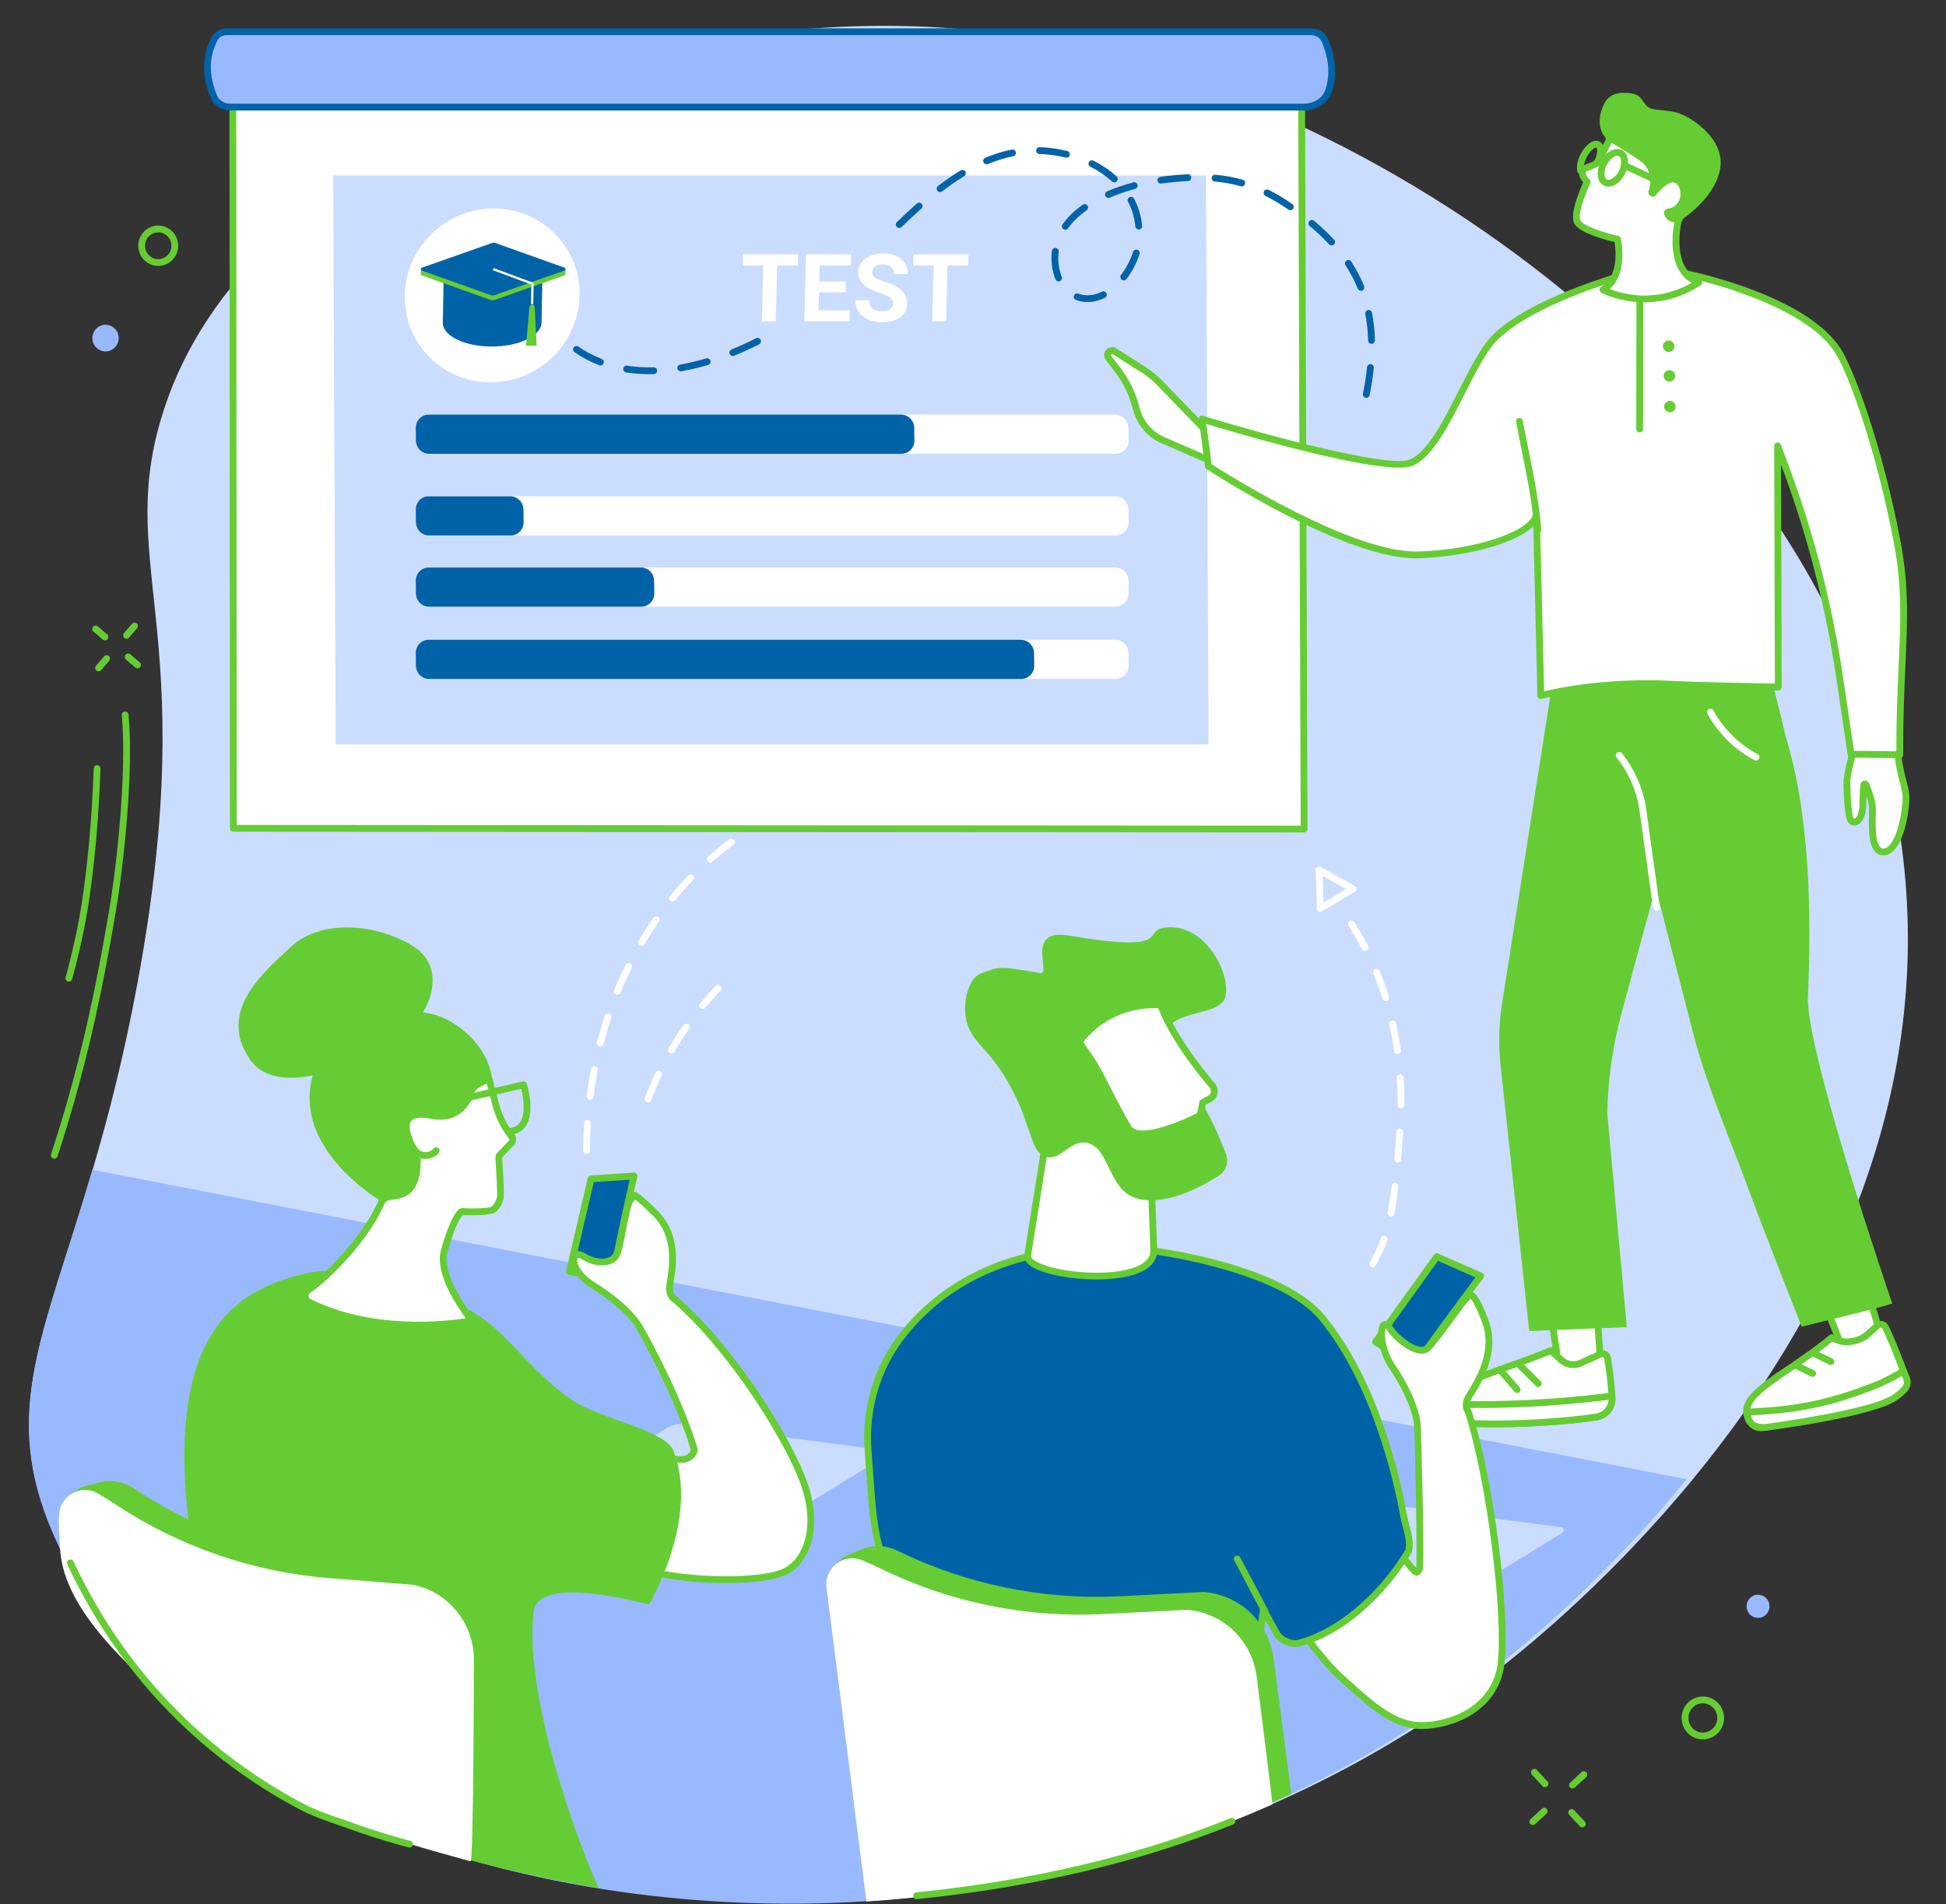 <?xml version="1.0" encoding="UTF-8" standalone="no"?><svg xmlns="http://www.w3.org/2000/svg" xmlns:xlink="http://www.w3.org/1999/xlink" fill="#66cc33" height="1855.8" preserveAspectRatio="xMidYMid meet" version="1" viewBox="304.9 309.8 1896.5 1855.8" width="1896.5" zoomAndPan="magnify"><rect x="304.9" y="309.8" width="1896.5" height="1855.8" fill="#333333" stroke="none"/><g><g id="change1_1"><path d="M 2006.512 1683.359 C 1989.77 1707.18 1972.578 1729.578 1955.41 1750.48 C 1876.609 1846.441 1798.449 1910.738 1767.289 1935.172 C 1764.891 1937.051 1762.469 1938.93 1760.051 1940.789 C 1758.719 1941.801 1757.391 1942.82 1756.059 1943.828 C 1754.02 1945.398 1751.98 1946.949 1749.922 1948.469 C 1748.211 1949.781 1746.5 1951.039 1744.77 1952.301 C 1739.102 1956.52 1733.371 1960.648 1727.629 1964.738 C 1724.77 1966.75 1721.879 1968.781 1719 1970.77 C 1716.121 1972.781 1713.211 1974.77 1710.309 1976.73 C 1709.91 1977 1709.512 1977.262 1709.129 1977.531 C 1705.852 1979.738 1702.539 1981.949 1699.238 1984.109 C 1699.039 1984.25 1698.84 1984.379 1698.641 1984.512 C 1695.512 1986.57 1692.41 1988.578 1689.262 1990.59 C 1686.512 1992.359 1683.762 1994.121 1680.988 1995.852 C 1678.609 1997.352 1676.238 1998.809 1673.871 2000.27 C 1670.32 2002.469 1666.75 2004.641 1663.148 2006.781 C 1659.23 2009.148 1655.281 2011.488 1651.328 2013.789 C 1651.262 2013.828 1651.199 2013.879 1651.129 2013.898 C 1647.141 2016.219 1643.129 2018.52 1639.109 2020.77 C 1635.102 2023.039 1631.039 2025.301 1627 2027.512 C 1623.391 2029.469 1619.789 2031.422 1616.18 2033.359 C 1615.109 2033.922 1614.051 2034.488 1613 2035.02 C 1609.629 2036.809 1606.262 2038.578 1602.871 2040.301 C 1602.539 2040.48 1602.23 2040.629 1601.922 2040.789 C 1598.828 2042.379 1595.75 2043.949 1592.641 2045.469 C 1591.379 2046.129 1590.09 2046.75 1588.828 2047.371 C 1585.922 2048.828 1583 2050.27 1580.07 2051.66 C 1579.309 2052.031 1578.559 2052.41 1577.809 2052.762 C 1576.281 2053.488 1574.75 2054.238 1573.219 2054.949 C 1571.109 2055.969 1568.98 2056.961 1566.852 2057.949 C 1564.172 2059.191 1561.461 2060.449 1558.781 2061.672 C 1555.828 2063.012 1552.879 2064.34 1549.93 2065.672 C 1547.262 2066.859 1544.602 2068.031 1541.922 2069.199 C 1536.352 2071.629 1530.762 2074.02 1525.129 2076.359 C 1522.691 2077.379 1520.25 2078.371 1517.809 2079.359 C 1515.281 2080.398 1512.75 2081.422 1510.23 2082.441 C 1504.219 2084.82 1498.211 2087.16 1492.148 2089.461 C 1490.352 2090.148 1488.531 2090.809 1486.738 2091.488 C 1485.828 2091.828 1484.922 2092.18 1483.988 2092.512 C 1481.719 2093.352 1479.461 2094.172 1477.199 2094.988 C 1474.488 2095.98 1471.77 2096.949 1469.039 2097.922 C 1466.891 2098.68 1464.738 2099.43 1462.578 2100.18 C 1460.648 2100.84 1458.699 2101.531 1456.77 2102.172 C 1454.309 2103.031 1451.852 2103.852 1449.359 2104.66 C 1447.719 2105.219 1446.059 2105.77 1444.422 2106.301 C 1436.191 2108.988 1427.941 2111.602 1419.672 2114.102 C 1418.871 2114.34 1418.07 2114.578 1417.27 2114.801 C 1414.629 2115.621 1411.969 2116.398 1409.328 2117.172 C 1408.672 2117.371 1408 2117.57 1407.328 2117.738 C 1404.32 2118.629 1401.281 2119.488 1398.262 2120.352 C 1397.109 2120.66 1395.93 2120.988 1394.781 2121.301 C 1392.648 2121.898 1390.551 2122.488 1388.422 2123.051 C 1386.578 2123.551 1384.73 2124.059 1382.871 2124.551 C 1379.988 2125.32 1377.129 2126.07 1374.238 2126.801 C 1374.07 2126.852 1373.91 2126.891 1373.73 2126.93 C 1369.961 2127.91 1366.191 2128.859 1362.398 2129.781 C 1359.469 2130.512 1356.57 2131.219 1353.641 2131.91 C 1351.75 2132.371 1349.871 2132.809 1347.961 2133.23 C 1344.5 2134.051 1341.039 2134.84 1337.578 2135.621 C 1335.34 2136.129 1333.078 2136.629 1330.82 2137.102 C 1329.512 2137.391 1328.18 2137.672 1326.871 2137.961 C 1323.809 2138.621 1320.77 2139.238 1317.711 2139.859 C 1317 2140.012 1316.27 2140.172 1315.559 2140.301 C 1313.141 2140.809 1310.738 2141.27 1308.328 2141.738 C 1303.27 2142.75 1298.191 2143.699 1293.109 2144.629 C 1289.25 2145.34 1285.391 2146.02 1281.531 2146.691 C 1277.672 2147.371 1273.809 2148.012 1269.961 2148.629 C 1266.102 2149.27 1262.211 2149.871 1258.359 2150.469 C 1254.5 2151.039 1250.609 2151.609 1246.762 2152.172 C 1242.898 2152.719 1239.012 2153.25 1235.16 2153.762 C 1231.738 2154.199 1228.32 2154.641 1224.91 2155.059 C 1221.488 2155.48 1218.102 2155.879 1214.68 2156.281 C 1211.27 2156.672 1207.852 2157.051 1204.441 2157.398 C 1201.18 2157.762 1197.922 2158.09 1194.629 2158.398 C 1194.41 2158.422 1194.191 2158.441 1193.949 2158.461 C 1190.73 2158.801 1187.488 2159.078 1184.25 2159.371 C 1184.078 2159.391 1183.879 2159.41 1183.68 2159.41 C 1180.371 2159.719 1177.039 2159.988 1173.738 2160.25 C 1166.93 2160.809 1160.121 2161.289 1153.309 2161.711 C 1146.988 2162.129 1140.672 2162.461 1134.371 2162.75 C 1131.219 2162.91 1128.051 2163.039 1124.898 2163.172 C 1121.75 2163.281 1118.602 2163.391 1115.449 2163.5 C 1112.922 2163.59 1110.398 2163.66 1107.871 2163.719 C 1106.711 2163.738 1105.578 2163.77 1104.449 2163.789 C 1101.828 2163.852 1099.219 2163.898 1096.602 2163.941 C 1093.449 2164.012 1090.301 2164.031 1087.172 2164.051 C 1007.441 2164.672 929.078 2157.359 854.379 2142.801 C 846.973 2141.34 839.586 2139.82 832.266 2138.25 C 753.84 2121.281 679.805 2096.27 612.863 2064.012 C 531.199 2024.66 413.184 1931.988 357.289 1804.371 C 305.059 1685.129 347.469 1612.191 395.461 1448.891 C 410.301 1398.398 425.672 1339.301 438.957 1267.512 C 503.898 916.25 412.141 859.488 467.078 701.82 C 558.727 438.91 959.152 309.77 1251.039 339.09 C 1603.359 374.461 2060.461 672.629 2148.441 1078.648 C 2201.41 1323.059 2113.02 1531.879 2006.512 1683.359" fill="#caddff"/></g><g id="change2_1"><path d="M 1268.391 1064.301 C 1268.352 1064.301 1268.301 1064.301 1268.262 1064.289 C 1259.5 1063.949 1250.699 1063.84 1241.949 1063.969 C 1241.93 1063.969 1241.91 1063.969 1241.898 1063.969 C 1240.09 1063.969 1238.609 1062.52 1238.578 1060.711 C 1238.559 1058.879 1240.02 1057.371 1241.852 1057.34 C 1250.711 1057.211 1259.641 1057.32 1268.52 1057.68 C 1270.352 1057.75 1271.77 1059.289 1271.699 1061.121 C 1271.629 1062.898 1270.16 1064.301 1268.391 1064.301 Z M 1189.039 1067.762 C 1187.398 1067.762 1185.98 1066.539 1185.762 1064.871 C 1185.52 1063.059 1186.801 1061.398 1188.621 1061.16 C 1197.34 1060.02 1206.27 1059.121 1215.18 1058.488 C 1217 1058.359 1218.59 1059.73 1218.719 1061.559 C 1218.852 1063.379 1217.48 1064.969 1215.648 1065.102 C 1206.871 1065.719 1198.07 1066.609 1189.469 1067.73 C 1189.328 1067.75 1189.18 1067.762 1189.039 1067.762 Z M 1321.148 1069.238 C 1320.988 1069.238 1320.82 1069.219 1320.66 1069.199 C 1312.031 1067.922 1303.238 1066.859 1294.52 1066.039 C 1292.699 1065.871 1291.371 1064.262 1291.539 1062.441 C 1291.711 1060.621 1293.32 1059.289 1295.141 1059.449 C 1303.98 1060.281 1312.891 1061.352 1321.629 1062.648 C 1323.441 1062.91 1324.691 1064.602 1324.422 1066.41 C 1324.18 1068.051 1322.762 1069.238 1321.148 1069.238 Z M 1137.039 1077.852 C 1135.57 1077.852 1134.23 1076.859 1133.84 1075.371 C 1133.379 1073.602 1134.441 1071.789 1136.211 1071.328 C 1144.719 1069.109 1153.48 1067.121 1162.262 1065.422 C 1164.059 1065.07 1165.789 1066.25 1166.141 1068.039 C 1166.488 1069.84 1165.309 1071.57 1163.52 1071.922 C 1154.879 1073.59 1146.25 1075.551 1137.891 1077.738 C 1137.602 1077.809 1137.32 1077.852 1137.039 1077.852 Z M 1373.051 1079.852 C 1372.77 1079.852 1372.488 1079.82 1372.199 1079.738 C 1363.828 1077.531 1355.211 1075.52 1346.59 1073.762 C 1344.801 1073.391 1343.641 1071.641 1344 1069.852 C 1344.371 1068.059 1346.141 1066.898 1347.91 1067.27 C 1356.66 1069.051 1365.398 1071.102 1373.891 1073.34 C 1375.66 1073.809 1376.719 1075.621 1376.25 1077.391 C 1375.859 1078.871 1374.52 1079.852 1373.051 1079.852 Z M 1086.871 1094.738 C 1085.57 1094.738 1084.34 1093.98 1083.809 1092.711 C 1083.102 1091.02 1083.898 1089.078 1085.578 1088.379 C 1093.699 1084.98 1102.121 1081.809 1110.602 1078.961 C 1112.34 1078.379 1114.211 1079.309 1114.801 1081.051 C 1115.379 1082.781 1114.449 1084.66 1112.711 1085.238 C 1104.379 1088.039 1096.109 1091.148 1088.141 1094.488 C 1087.719 1094.66 1087.289 1094.738 1086.871 1094.738 Z M 1423.32 1096.488 C 1422.91 1096.488 1422.488 1096.41 1422.078 1096.25 C 1416.68 1094.059 1411.129 1091.961 1405.578 1090 C 1402.891 1089.051 1400.172 1088.121 1397.41 1087.211 C 1395.68 1086.641 1394.73 1084.762 1395.309 1083.031 C 1395.879 1081.289 1397.738 1080.34 1399.488 1080.922 C 1402.281 1081.84 1405.051 1082.789 1407.789 1083.75 C 1413.43 1085.738 1419.078 1087.879 1424.57 1090.109 C 1426.262 1090.789 1427.078 1092.719 1426.398 1094.422 C 1425.871 1095.711 1424.629 1096.488 1423.32 1096.488 Z M 1039.738 1118.871 C 1038.629 1118.871 1037.539 1118.309 1036.922 1117.301 C 1035.961 1115.738 1036.441 1113.699 1038 1112.738 C 1045.512 1108.109 1053.352 1103.699 1061.32 1099.629 C 1062.941 1098.801 1064.941 1099.441 1065.781 1101.07 C 1066.609 1102.699 1065.969 1104.691 1064.34 1105.52 C 1056.52 1109.52 1048.828 1113.84 1041.469 1118.379 C 1040.93 1118.711 1040.328 1118.871 1039.738 1118.871 Z M 1470.922 1119.699 C 1470.352 1119.699 1469.789 1119.559 1469.262 1119.25 C 1461.73 1114.898 1453.93 1110.762 1446.078 1106.93 C 1444.43 1106.129 1443.75 1104.148 1444.551 1102.5 C 1445.352 1100.859 1447.328 1100.172 1448.98 1100.969 C 1456.969 1104.871 1464.91 1109.09 1472.578 1113.52 C 1474.16 1114.43 1474.699 1116.461 1473.789 1118.039 C 1473.172 1119.109 1472.059 1119.699 1470.922 1119.699 Z M 997.125 1150.301 C 996.203 1150.301 995.285 1149.922 994.633 1149.172 C 993.426 1147.801 993.562 1145.711 994.938 1144.5 C 1001.602 1138.66 1008.621 1133.012 1015.809 1127.711 C 1017.27 1126.629 1019.352 1126.941 1020.441 1128.41 C 1021.52 1129.891 1021.211 1131.961 1019.73 1133.051 C 1012.699 1138.23 1005.828 1143.762 999.309 1149.48 C 998.676 1150.031 997.898 1150.301 997.125 1150.301 Z M 960.395 1188.398 C 959.652 1188.398 958.91 1188.16 958.293 1187.648 C 956.883 1186.488 956.676 1184.398 957.836 1182.988 C 963.227 1176.422 968.93 1169.98 974.781 1163.84 L 975.594 1162.988 C 976.859 1161.672 978.961 1161.629 980.273 1162.898 C 981.594 1164.172 981.637 1166.262 980.367 1167.578 L 979.582 1168.398 C 973.836 1174.43 968.242 1180.75 962.953 1187.191 C 962.301 1187.988 961.352 1188.398 960.395 1188.398 Z M 930.062 1231.781 C 929.492 1231.781 928.91 1231.629 928.383 1231.32 C 926.809 1230.391 926.285 1228.359 927.219 1226.789 C 931.75 1219.109 936.617 1211.551 941.684 1204.301 C 942.73 1202.801 944.797 1202.43 946.297 1203.48 C 947.797 1204.531 948.16 1206.59 947.113 1208.09 C 942.145 1215.199 937.367 1222.629 932.918 1230.16 C 932.301 1231.199 931.195 1231.781 930.062 1231.781 Z M 906.562 1279.23 C 906.145 1279.23 905.723 1279.148 905.312 1278.98 C 903.617 1278.289 902.805 1276.359 903.496 1274.66 C 906.879 1266.391 910.57 1258.191 914.48 1250.289 C 915.297 1248.648 917.281 1247.98 918.918 1248.789 C 920.562 1249.609 921.23 1251.59 920.422 1253.23 C 916.578 1260.988 912.949 1269.039 909.633 1277.172 C 909.105 1278.449 907.867 1279.23 906.562 1279.23 Z M 889.938 1329.512 C 889.664 1329.512 889.387 1329.48 889.105 1329.41 C 887.336 1328.949 886.273 1327.141 886.73 1325.371 C 888.965 1316.73 891.496 1308.102 894.258 1299.738 C 894.828 1298 896.695 1297.051 898.441 1297.629 C 900.18 1298.199 901.121 1300.078 900.551 1301.809 C 897.832 1310.039 895.34 1318.52 893.141 1327.031 C 892.758 1328.52 891.414 1329.512 889.938 1329.512 Z M 879.977 1381.559 C 879.836 1381.559 879.695 1381.551 879.555 1381.531 C 877.738 1381.301 876.453 1379.641 876.688 1377.828 C 877.805 1369.02 879.215 1360.148 880.879 1351.441 C 881.223 1349.641 882.969 1348.469 884.754 1348.809 C 886.555 1349.148 887.73 1350.891 887.387 1352.68 C 885.746 1361.25 884.355 1369.988 883.258 1378.66 C 883.047 1380.328 881.617 1381.559 879.977 1381.559 Z M 876.641 1434.469 C 874.812 1434.469 873.328 1432.98 873.328 1431.148 L 873.328 1430.078 C 873.328 1421.488 873.598 1413.102 874.148 1404.43 C 874.266 1402.602 875.82 1401.219 877.66 1401.328 C 879.488 1401.449 880.875 1403.02 880.758 1404.852 C 880.215 1413.379 879.953 1421.629 879.953 1430.078 L 879.953 1431.148 C 879.953 1432.98 878.469 1434.469 876.641 1434.469" fill="#ffffff"/></g><g id="change2_2"><path d="M 989.645 1293.129 C 988.902 1293.129 988.148 1292.871 987.535 1292.359 C 986.125 1291.191 985.934 1289.102 987.102 1287.699 C 991.941 1281.871 997.047 1276.141 1002.27 1270.68 C 1003.539 1269.359 1005.629 1269.32 1006.961 1270.578 C 1008.281 1271.852 1008.32 1273.941 1007.059 1275.262 C 1001.941 1280.609 996.938 1286.219 992.195 1291.93 C 991.543 1292.719 990.598 1293.129 989.645 1293.129 Z M 959.27 1336.469 C 958.699 1336.469 958.125 1336.328 957.602 1336.02 C 956.02 1335.102 955.488 1333.07 956.414 1331.488 C 960.91 1323.809 965.77 1316.23 970.863 1308.969 C 971.91 1307.469 973.977 1307.109 975.477 1308.148 C 976.973 1309.199 977.336 1311.27 976.285 1312.77 C 971.297 1319.891 966.535 1327.309 962.133 1334.84 C 961.516 1335.891 960.406 1336.469 959.27 1336.469 Z M 936.371 1384.199 C 935.977 1384.199 935.578 1384.129 935.191 1383.98 C 933.48 1383.32 932.625 1381.41 933.277 1379.699 C 936.441 1371.41 940.004 1363.141 943.855 1355.121 C 944.648 1353.469 946.621 1352.781 948.277 1353.57 C 949.926 1354.359 950.621 1356.34 949.828 1357.988 C 946.055 1365.852 942.566 1373.949 939.465 1382.059 C 938.961 1383.379 937.703 1384.199 936.371 1384.199" fill="#ffffff"/></g><g id="change2_3"><path d="M 1635.16 1236.449 C 1633.969 1236.449 1632.809 1235.801 1632.219 1234.672 C 1628.211 1226.941 1623.801 1219.309 1619.121 1211.988 C 1618.141 1210.449 1618.59 1208.398 1620.129 1207.422 C 1621.672 1206.441 1623.719 1206.879 1624.699 1208.422 C 1629.488 1215.91 1634 1223.711 1638.102 1231.609 C 1638.941 1233.238 1638.309 1235.238 1636.691 1236.078 C 1636.199 1236.328 1635.68 1236.449 1635.16 1236.449 Z M 1655.281 1285.398 C 1653.871 1285.398 1652.559 1284.488 1652.121 1283.07 C 1649.512 1274.719 1646.52 1266.43 1643.238 1258.43 C 1642.539 1256.73 1643.352 1254.801 1645.039 1254.109 C 1646.738 1253.41 1648.672 1254.219 1649.359 1255.91 C 1652.719 1264.09 1655.781 1272.559 1658.441 1281.102 C 1658.988 1282.84 1658.02 1284.699 1656.27 1285.25 C 1655.941 1285.352 1655.609 1285.398 1655.281 1285.398 Z M 1666.828 1337.059 C 1665.199 1337.059 1663.781 1335.859 1663.551 1334.211 C 1662.328 1325.531 1660.762 1316.84 1658.879 1308.398 C 1658.48 1306.621 1659.609 1304.84 1661.391 1304.449 C 1663.172 1304.051 1664.949 1305.18 1665.34 1306.961 C 1667.262 1315.57 1668.871 1324.43 1670.109 1333.289 C 1670.359 1335.102 1669.102 1336.77 1667.289 1337.031 C 1667.129 1337.051 1666.98 1337.059 1666.828 1337.059 Z M 1670.199 1389.91 C 1670.191 1389.91 1670.18 1389.91 1670.172 1389.91 C 1668.34 1389.891 1666.871 1388.398 1666.891 1386.57 C 1666.898 1385.391 1666.91 1384.199 1666.91 1382.98 C 1666.91 1375.41 1666.672 1367.789 1666.199 1360.32 C 1666.078 1358.488 1667.469 1356.922 1669.289 1356.801 C 1671.191 1356.699 1672.691 1358.078 1672.809 1359.898 C 1673.289 1367.512 1673.531 1375.27 1673.531 1382.98 C 1673.531 1384.219 1673.52 1385.441 1673.512 1386.629 C 1673.5 1388.449 1672.02 1389.91 1670.199 1389.91 Z M 1667.09 1442.789 C 1666.988 1442.789 1666.898 1442.781 1666.809 1442.77 C 1664.98 1442.621 1663.629 1441.02 1663.781 1439.199 C 1664.328 1432.66 1664.859 1425.68 1665.398 1417.852 L 1665.762 1412.828 C 1665.891 1411 1667.5 1409.629 1669.301 1409.762 C 1671.121 1409.891 1672.5 1411.48 1672.371 1413.301 L 1672.012 1418.309 C 1671.461 1426.172 1670.93 1433.18 1670.379 1439.75 C 1670.238 1441.48 1668.789 1442.789 1667.09 1442.789 Z M 1660.52 1495.301 C 1660.309 1495.301 1660.102 1495.281 1659.879 1495.238 C 1658.09 1494.898 1656.922 1493.16 1657.262 1491.359 C 1658.73 1483.801 1660.012 1475.32 1661.18 1465.43 C 1661.398 1463.621 1663.039 1462.32 1664.859 1462.531 C 1666.672 1462.75 1667.969 1464.398 1667.762 1466.211 C 1666.57 1476.262 1665.262 1484.898 1663.77 1492.621 C 1663.461 1494.199 1662.07 1495.301 1660.52 1495.301 Z M 1642.699 1544.859 C 1642.141 1544.859 1641.578 1544.719 1641.059 1544.43 C 1639.469 1543.52 1638.922 1541.5 1639.82 1539.91 C 1644.41 1531.852 1647.852 1524.398 1650.641 1516.461 C 1651.25 1514.73 1653.148 1513.82 1654.871 1514.43 C 1656.59 1515.039 1657.5 1516.93 1656.891 1518.66 C 1653.961 1526.98 1650.359 1534.781 1645.578 1543.191 C 1644.969 1544.262 1643.852 1544.859 1642.699 1544.859" fill="#ffffff"/></g><g id="change2_4"><path d="M 1593.922 1163.43 L 1594.762 1189.391 L 1616.828 1176.16 C 1611.27 1173.09 1602.031 1167.98 1593.922 1163.43 Z M 1591.629 1198.441 C 1591.078 1198.441 1590.531 1198.309 1590.039 1198.039 C 1589.012 1197.469 1588.352 1196.41 1588.32 1195.238 L 1587.121 1157.77 C 1587.078 1156.57 1587.691 1155.449 1588.711 1154.828 C 1589.738 1154.211 1591.02 1154.191 1592.059 1154.781 C 1605.039 1162.129 1624.871 1173.031 1625.07 1173.141 C 1626.109 1173.711 1626.77 1174.789 1626.789 1175.98 C 1626.809 1177.16 1626.199 1178.27 1625.18 1178.879 L 1593.328 1197.969 C 1592.801 1198.281 1592.219 1198.441 1591.629 1198.441" fill="#ffffff"/></g><g id="change2_5"><path d="M 1575.82 1117.719 L 1573.379 396.719 L 531.828 396.41 L 532.293 1117.02 L 1575.82 1117.719" fill="#ffffff"/></g><g id="change3_1"><path d="M 535.605 1113.711 L 1572.488 1114.41 L 1570.078 400.031 L 535.145 399.719 Z M 1575.82 1121.031 L 532.289 1120.34 C 530.465 1120.34 528.984 1118.852 528.98 1117.031 L 528.52 396.41 C 528.52 395.531 528.863 394.691 529.488 394.07 C 530.109 393.449 530.953 393.102 531.828 393.102 L 1573.379 393.41 C 1575.211 393.41 1576.691 394.879 1576.699 396.711 L 1579.129 1117.711 C 1579.129 1118.59 1578.781 1119.441 1578.16 1120.059 C 1577.539 1120.68 1576.699 1121.031 1575.82 1121.031"/></g><g id="change1_2"><path d="M 632.07 1035.27 L 1482.699 1035.27 L 1480.25 480.781 L 629.617 480.781 L 632.07 1035.27" fill="#caddff"/></g><g id="change2_6"><path d="M 869.711 597.699 C 868.836 644.488 829.98 682.43 782.93 682.43 C 735.879 682.43 698.445 644.488 699.32 597.699 C 700.199 550.91 739.051 512.98 786.102 512.98 C 833.152 512.98 870.586 550.91 869.711 597.699" fill="#ffffff"/></g><g id="change4_1"><path d="M 737.25 581.578 L 736.449 624.238 C 736.211 637.09 757.555 647.5 784.125 647.5 C 810.695 647.5 832.43 637.09 832.672 624.238 L 833.469 581.578 L 737.25 581.578" fill="#0063a8"/></g><g id="change3_2"><path d="M 836.328 572.059 L 787.363 551.289 C 786.441 550.961 785.426 550.961 784.488 551.289 L 734.746 572.059 L 715.102 572.059 L 715.012 576.801 C 715 577.391 715.324 577.98 715.988 578.211 L 783.535 602.309 C 784.457 602.641 785.473 602.641 786.41 602.309 L 854.855 578.211 C 855.531 577.98 855.875 577.391 855.887 576.801 L 855.977 572.059 L 836.328 572.059"/></g><g id="change4_2"><path d="M 854.996 570.641 L 787.453 546.551 C 786.527 546.219 785.516 546.219 784.578 546.551 L 716.129 570.641 C 714.781 571.121 714.746 573 716.078 573.469 L 783.621 597.57 C 784.547 597.898 785.562 597.898 786.496 597.57 L 854.945 573.469 C 856.293 573 856.328 571.121 854.996 570.641" fill="#0063a8"/></g><g id="change3_3"><path d="M 823.484 606.691 C 822.141 606.691 821.004 607.73 820.887 609.059 L 817.57 646.699 L 827.902 646.699 L 825.996 609.059 C 825.93 607.73 824.832 606.691 823.484 606.691"/></g><g id="change2_7"><path d="M 824.598 606.238 L 822.391 606.199 L 822.746 587.078 L 785.148 573.09 L 785.922 571.02 L 824.984 585.559 L 824.598 606.238" fill="#ffffff"/></g><g id="change2_8"><path d="M 722.98 752.039 L 1392.25 752.039 C 1399.219 752.039 1404.809 746.211 1404.73 739.02 L 1404.602 726.871 C 1404.531 719.68 1398.809 713.852 1391.84 713.852 L 722.57 713.852 C 715.598 713.852 710.008 719.68 710.086 726.871 L 710.215 739.031 C 710.293 746.211 716.008 752.039 722.98 752.039" fill="#ffffff"/></g><g id="change4_3"><path d="M 722.98 752.039 L 1183.531 752.039 C 1190.5 752.039 1196.102 746.211 1196.02 739.02 L 1195.891 726.871 C 1195.809 719.68 1190.09 713.852 1183.121 713.852 L 722.57 713.852 C 715.598 713.852 710.008 719.68 710.086 726.871 L 710.215 739.031 C 710.293 746.211 716.008 752.039 722.98 752.039" fill="#0063a8"/></g><g id="change2_9"><path d="M 722.98 831.641 L 1392.25 831.641 C 1399.219 831.641 1404.809 825.82 1404.73 818.629 L 1404.602 806.469 C 1404.531 799.281 1398.809 793.461 1391.84 793.461 L 722.57 793.461 C 715.598 793.461 710.008 799.281 710.086 806.469 L 710.215 818.629 C 710.293 825.82 716.008 831.641 722.98 831.641" fill="#ffffff"/></g><g id="change4_4"><path d="M 722.98 831.641 L 802.707 831.641 C 809.68 831.641 815.27 825.82 815.191 818.629 L 815.062 806.469 C 814.984 799.281 809.27 793.461 802.297 793.461 L 722.57 793.461 C 715.598 793.461 710.008 799.281 710.086 806.469 L 710.215 818.629 C 710.293 825.82 716.008 831.641 722.98 831.641" fill="#0063a8"/></g><g id="change2_10"><path d="M 722.98 901.039 L 1392.25 901.039 C 1399.219 901.039 1404.809 895.211 1404.73 888.031 L 1404.602 875.871 C 1404.531 868.68 1398.809 862.852 1391.84 862.852 L 722.57 862.852 C 715.598 862.852 710.008 868.68 710.086 875.871 L 710.215 888.031 C 710.293 895.219 716.008 901.039 722.98 901.039" fill="#ffffff"/></g><g id="change4_5"><path d="M 722.98 901.039 L 930.039 901.039 C 937.016 901.039 942.605 895.219 942.527 888.031 L 942.395 875.871 C 942.32 868.68 936.602 862.852 929.629 862.852 L 722.57 862.852 C 715.598 862.852 710.008 868.68 710.086 875.871 L 710.215 888.031 C 710.293 895.219 716.008 901.039 722.98 901.039" fill="#0063a8"/></g><g id="change2_11"><path d="M 722.98 971.461 L 1392.25 971.461 C 1399.219 971.461 1404.809 965.629 1404.73 958.449 L 1404.602 946.289 C 1404.531 939.102 1398.809 933.27 1391.84 933.27 L 722.57 933.27 C 715.598 933.27 710.008 939.102 710.086 946.289 L 710.215 958.449 C 710.293 965.629 716.008 971.461 722.98 971.461" fill="#ffffff"/></g><g id="change4_6"><path d="M 722.98 971.461 L 1300.289 971.461 C 1307.262 971.461 1312.852 965.629 1312.77 958.449 L 1312.641 946.289 C 1312.57 939.102 1306.852 933.27 1299.879 933.27 L 722.57 933.27 C 715.598 933.27 710.008 939.102 710.086 946.289 L 710.215 958.449 C 710.293 965.629 716.008 971.461 722.98 971.461" fill="#0063a8"/></g><g id="change2_12"><path d="M 1082.379 568.551 L 1062.25 568.551 L 1060.922 622.91 L 1047.379 622.91 L 1048.711 568.551 L 1028.852 568.551 L 1029.121 557.66 L 1082.648 557.66 L 1082.379 568.551" fill="#ffffff"/></g><g id="change2_13"><path d="M 1129 594.629 L 1103 594.629 L 1102.578 612.109 L 1133.09 612.109 L 1132.828 622.91 L 1088.77 622.91 L 1090.371 557.66 L 1134.328 557.66 L 1134.07 568.551 L 1103.648 568.551 L 1103.262 584.102 L 1129.262 584.102 L 1129 594.629" fill="#ffffff"/></g><g id="change2_14"><path d="M 1175.27 605.789 C 1175.328 603.25 1174.48 601.301 1172.699 599.941 C 1170.93 598.578 1167.719 597.148 1163.059 595.641 C 1158.398 594.129 1154.719 592.641 1152.02 591.18 C 1144.648 587.172 1141.059 581.781 1141.219 575 C 1141.309 571.469 1142.391 568.328 1144.461 565.57 C 1146.52 562.801 1149.449 560.641 1153.23 559.09 C 1157.02 557.539 1161.238 556.762 1165.91 556.762 C 1170.602 556.762 1174.762 557.609 1178.391 559.289 C 1182.031 560.98 1184.82 563.359 1186.77 566.441 C 1188.73 569.52 1189.66 573.012 1189.559 576.93 L 1176.02 576.93 C 1176.09 573.941 1175.199 571.621 1173.352 569.961 C 1171.488 568.301 1168.852 567.469 1165.422 567.469 C 1162.109 567.469 1159.52 568.172 1157.648 569.559 C 1155.781 570.941 1154.82 572.77 1154.762 575.039 C 1154.711 577.172 1155.738 578.941 1157.859 580.379 C 1159.98 581.809 1163.109 583.16 1167.262 584.41 C 1174.91 586.711 1180.449 589.559 1183.891 592.969 C 1187.328 596.379 1188.98 600.621 1188.859 605.699 C 1188.719 611.352 1186.461 615.77 1182.078 618.988 C 1177.691 622.199 1171.859 623.809 1164.578 623.809 C 1159.531 623.809 1154.941 622.891 1150.828 621.051 C 1146.73 619.211 1143.621 616.691 1141.52 613.5 C 1139.422 610.301 1138.422 606.59 1138.52 602.379 L 1152.109 602.379 C 1151.93 609.578 1156.172 613.18 1164.84 613.18 C 1168.059 613.18 1170.59 612.531 1172.43 611.23 C 1174.262 609.93 1175.211 608.121 1175.27 605.789" fill="#ffffff"/></g><g id="change2_15"><path d="M 1248.398 568.551 L 1228.27 568.551 L 1226.941 622.91 L 1213.398 622.91 L 1214.73 568.551 L 1194.871 568.551 L 1195.141 557.66 L 1248.672 557.66 L 1248.398 568.551" fill="#ffffff"/></g><g id="change5_1"><path d="M 1575.609 414.148 L 529.492 414.148 C 522.344 414.148 515.891 410.27 513.477 404.391 C 505.805 385.73 503.941 366.84 514.016 347.461 C 516.148 343.359 520.855 340.73 526.012 340.73 L 1582.449 340.73 C 1588.41 340.73 1593.738 343.969 1595.859 348.84 C 1603.789 367.012 1604.711 383.57 1599.539 398.73 C 1596.41 407.93 1586.59 414.148 1575.609 414.148" fill="#99b9ff"/></g><g id="change4_7"><path d="M 526.012 344.039 C 522.074 344.039 518.52 345.98 516.957 348.988 C 508.312 365.609 508.184 382.809 516.539 403.129 C 518.434 407.738 523.641 410.84 529.492 410.84 L 1575.602 410.84 C 1585.211 410.84 1593.762 405.422 1596.41 397.66 C 1601.398 383.02 1600.191 367.039 1592.828 350.16 C 1591.23 346.5 1587.059 344.039 1582.449 344.039 Z M 1575.602 417.461 L 529.492 417.461 C 520.984 417.461 513.316 412.719 510.41 405.648 C 501.387 383.691 501.602 364.16 511.078 345.941 C 513.77 340.762 519.633 337.422 526.012 337.422 L 1582.449 337.422 C 1589.77 337.422 1596.219 341.379 1598.898 347.512 C 1606.949 365.961 1608.219 383.551 1602.68 399.801 C 1599.129 410.199 1588 417.461 1575.602 417.461" fill="#0063a8"/></g><g id="change2_16"><path d="M 2113.602 1530.559 L 2140.371 1619.398 L 2107.859 1642.059 L 2067.699 1541.629 L 2113.602 1530.559" fill="#ffffff"/></g><g id="change3_4"><path d="M 2072.199 1543.949 L 2109.391 1636.961 L 2136.512 1618.051 L 2111.34 1534.512 Z M 2107.859 1645.371 C 2107.551 1645.371 2107.23 1645.328 2106.922 1645.23 C 2105.949 1644.941 2105.172 1644.23 2104.789 1643.289 L 2064.629 1542.859 C 2064.27 1541.969 2064.32 1540.961 2064.762 1540.109 C 2065.199 1539.25 2065.988 1538.629 2066.93 1538.41 L 2112.828 1527.34 C 2114.551 1526.93 2116.27 1527.922 2116.781 1529.602 L 2143.539 1618.441 C 2143.961 1619.809 2143.441 1621.289 2142.262 1622.109 L 2109.762 1644.781 C 2109.199 1645.172 2108.539 1645.371 2107.859 1645.371"/></g><g id="change2_17"><path d="M 2142.301 1603.059 C 2146.16 1610.809 2155.41 1632.941 2160.078 1646.422 C 2163.02 1654.879 2159.031 1664.18 2150.969 1668.07 C 2128.18 1679.078 2070.699 1689.738 2023.301 1700.93 C 2020.051 1701.699 2013.719 1701.262 2009.539 1693.91 C 1995.211 1668.711 2045.121 1650.77 2090.02 1613.391 C 2090.02 1613.391 2093.449 1615.23 2098.289 1616.66 C 2106.379 1619.051 2118.238 1616.172 2124.551 1610.57 L 2134.68 1601.602 C 2137.078 1599.461 2140.859 1600.18 2142.301 1603.059" fill="#ffffff"/></g><g id="change3_5"><path d="M 2090.488 1617.301 C 2076.922 1628.43 2062.98 1637.828 2050.629 1646.172 C 2020.891 1666.23 2004.449 1678.262 2012.422 1692.281 C 2016.148 1698.828 2021.5 1697.949 2022.539 1697.711 C 2034.711 1694.828 2047.691 1691.961 2060.25 1689.18 C 2095.98 1681.281 2132.922 1673.109 2149.531 1665.09 C 2156.129 1661.898 2159.32 1654.34 2156.961 1647.512 C 2152.48 1634.602 2143.238 1612.359 2139.34 1604.539 C 2139.039 1603.941 2138.512 1603.762 2138.23 1603.699 C 2137.949 1603.648 2137.391 1603.621 2136.871 1604.078 L 2126.75 1613.051 C 2119.539 1619.449 2106.352 1622.488 2097.352 1619.828 C 2094.48 1618.988 2092.078 1618.012 2090.488 1617.301 Z M 2020.879 1704.512 C 2016.148 1704.512 2010.461 1702.23 2006.66 1695.551 C 1995.27 1675.52 2018.07 1660.141 2046.922 1640.672 C 2059.648 1632.09 2074.07 1622.359 2087.898 1610.852 C 2088.93 1609.988 2090.391 1609.84 2091.57 1610.469 C 2091.602 1610.488 2094.809 1612.18 2099.219 1613.48 C 2106.172 1615.531 2116.75 1613.059 2122.359 1608.102 L 2132.48 1599.121 C 2134.41 1597.41 2136.961 1596.711 2139.488 1597.199 C 2142.012 1597.691 2144.109 1599.281 2145.262 1601.578 C 2149.289 1609.648 2158.539 1631.871 2163.211 1645.34 C 2166.68 1655.352 2162.039 1666.398 2152.41 1671.051 C 2135.109 1679.41 2099.441 1687.301 2061.68 1695.648 C 2049.141 1698.422 2036.18 1701.289 2024.059 1704.148 C 2023.078 1704.379 2022.012 1704.512 2020.879 1704.512"/></g><g id="change2_18"><path d="M 2162.73 1652.43 C 2162.82 1652.66 2162.879 1652.82 2162.91 1652.898 C 2165.84 1661.359 2159.328 1666.129 2152.059 1671.359 C 2130.07 1687.172 2029.238 1700.34 2029.238 1700.34 C 2029.238 1700.34 2016.09 1703.27 2010.91 1696.109 C 2010.148 1695.059 2009.359 1694.43 2008.941 1693.02 C 2008.488 1691.5 2007.41 1685.941 2007.41 1685.941 C 2058.461 1683.809 2090.77 1676.539 2134.219 1659.27 C 2139.641 1657.109 2155.512 1649.191 2159.93 1645.738 C 2159.93 1645.738 2160.801 1647.648 2162.73 1652.43" fill="#ffffff"/></g><g id="change3_6"><path d="M 2011.422 1689.078 C 2011.699 1690.391 2011.969 1691.578 2012.121 1692.078 C 2012.219 1692.441 2012.379 1692.641 2012.852 1693.219 C 2013.102 1693.52 2013.352 1693.82 2013.602 1694.172 C 2016.77 1698.559 2025.461 1697.781 2028.531 1697.109 C 2028.621 1697.09 2028.719 1697.07 2028.809 1697.059 C 2029.809 1696.93 2129.059 1683.82 2150.129 1668.672 C 2158.328 1662.77 2161.719 1659.59 2159.781 1653.98 L 2159.66 1653.691 C 2159.66 1653.68 2159.66 1653.68 2159.648 1653.672 C 2159.191 1652.52 2158.789 1651.531 2158.441 1650.699 C 2151.781 1654.75 2140.07 1660.512 2135.441 1662.352 C 2091.301 1679.891 2059.531 1686.789 2011.422 1689.078 Z M 2023.262 1704.238 C 2018.34 1704.238 2011.898 1703.129 2008.23 1698.051 C 2008.07 1697.82 2007.898 1697.621 2007.738 1697.422 C 2007.109 1696.672 2006.262 1695.629 2005.77 1693.969 C 2005.281 1692.34 2004.27 1687.148 2004.16 1686.57 C 2003.98 1685.621 2004.219 1684.641 2004.809 1683.891 C 2005.41 1683.129 2006.309 1682.672 2007.27 1682.629 C 2056.73 1680.559 2088.449 1673.891 2133 1656.191 C 2138.238 1654.109 2153.801 1646.328 2157.879 1643.129 C 2158.68 1642.512 2159.73 1642.281 2160.711 1642.52 C 2161.699 1642.762 2162.52 1643.441 2162.941 1644.371 C 2162.969 1644.449 2163.859 1646.391 2165.789 1651.18 C 2165.922 1651.488 2166 1651.699 2166.031 1651.801 C 2169.801 1662.68 2161.398 1668.719 2153.988 1674.051 C 2131.77 1690.02 2035.52 1702.859 2029.801 1703.609 C 2029.109 1703.75 2026.52 1704.238 2023.262 1704.238"/></g><g id="change3_7"><path d="M 2089.238 1640.109 C 2088.75 1640.109 2088.25 1640 2087.781 1639.77 L 2071.199 1631.59 C 2069.559 1630.781 2068.879 1628.789 2069.691 1627.148 C 2070.5 1625.512 2072.488 1624.84 2074.129 1625.648 L 2090.711 1633.828 C 2092.352 1634.641 2093.02 1636.621 2092.211 1638.262 C 2091.629 1639.43 2090.461 1640.109 2089.238 1640.109"/></g><g id="change3_8"><path d="M 2071.469 1651.602 C 2070.98 1651.602 2070.488 1651.488 2070.02 1651.27 L 2055.539 1644.25 C 2053.898 1643.461 2053.211 1641.469 2054.012 1639.828 C 2054.809 1638.18 2056.789 1637.5 2058.43 1638.289 L 2072.91 1645.309 C 2074.559 1646.109 2075.25 1648.09 2074.449 1649.73 C 2073.879 1650.91 2072.699 1651.602 2071.469 1651.602"/></g><g id="change2_19"><path d="M 1858.531 1546.449 L 1864.988 1642.789 L 1826.738 1658.199 L 1809.391 1546.98 L 1858.531 1546.449" fill="#ffffff"/></g><g id="change3_9"><path d="M 1813.25 1550.25 L 1829.371 1653.57 L 1861.531 1640.609 L 1855.43 1549.789 Z M 1826.738 1661.512 C 1826.18 1661.512 1825.609 1661.371 1825.109 1661.078 C 1824.23 1660.578 1823.629 1659.711 1823.469 1658.711 L 1806.121 1547.488 C 1805.969 1546.539 1806.25 1545.578 1806.871 1544.84 C 1807.488 1544.109 1808.391 1543.68 1809.359 1543.672 L 1858.488 1543.141 C 1858.5 1543.141 1858.52 1543.141 1858.531 1543.141 C 1860.27 1543.141 1861.711 1544.488 1861.828 1546.23 L 1868.301 1642.57 C 1868.398 1643.988 1867.559 1645.32 1866.23 1645.859 L 1827.98 1661.27 C 1827.578 1661.441 1827.16 1661.512 1826.738 1661.512"/></g><g id="change2_20"><path d="M 1871.531 1633.141 C 1872.969 1641.809 1875.359 1657.93 1875.891 1672.422 C 1876.219 1681.52 1869.578 1689.359 1860.59 1690.738 C 1835.172 1694.648 1777.398 1699.66 1728.02 1696.422 C 1724.641 1696.191 1718.609 1693.879 1716.738 1685.5 C 1710.32 1656.75 1761.609 1648.859 1816.359 1625.91 L 1826.23 1635.012 C 1831.469 1639.84 1839.102 1641.059 1845.59 1638.102 L 1864.559 1629.441 C 1867.531 1628.078 1870.988 1629.91 1871.531 1633.141" fill="#ffffff"/></g><g id="change3_10"><path d="M 1815.672 1629.789 C 1802.539 1635.211 1789.461 1639.859 1777.859 1643.988 C 1738.23 1658.102 1715.988 1666.949 1719.969 1684.781 C 1721.648 1692.301 1727.148 1693.039 1728.23 1693.109 C 1777.102 1696.32 1833.859 1691.5 1860.09 1687.469 C 1867.469 1686.328 1872.852 1679.91 1872.578 1672.539 C 1872.059 1658.141 1869.648 1642.012 1868.262 1633.68 C 1868.141 1632.988 1867.672 1632.641 1867.41 1632.5 C 1867.141 1632.352 1866.578 1632.16 1865.93 1632.461 L 1846.961 1641.109 C 1839.238 1644.629 1830.219 1643.191 1823.98 1637.441 Z M 1762.449 1700.781 C 1750.789 1700.781 1739.09 1700.461 1727.801 1699.719 C 1722.52 1699.371 1715.602 1695.629 1713.512 1686.219 C 1708.059 1661.809 1737.879 1651.191 1775.641 1637.75 C 1787.738 1633.449 1801.461 1628.57 1815.078 1622.859 C 1816.281 1622.359 1817.648 1622.602 1818.602 1623.48 L 1828.469 1632.57 C 1832.738 1636.512 1838.93 1637.5 1844.211 1635.078 L 1863.18 1626.43 C 1865.551 1625.352 1868.23 1625.43 1870.52 1626.648 C 1872.809 1627.871 1874.371 1630.039 1874.789 1632.59 C 1876.211 1641.078 1878.66 1657.531 1879.199 1672.301 C 1879.59 1683.031 1871.801 1692.371 1861.09 1694.012 C 1840.641 1697.16 1801.809 1700.781 1762.449 1700.781"/></g><g id="change2_21"><path d="M 1875.801 1670.25 C 1875.801 1670.25 1875.859 1671.711 1875.891 1672.422 C 1876.219 1681.52 1869.578 1689.359 1860.59 1690.738 C 1835.172 1694.648 1777.398 1699.66 1728.02 1696.422 C 1724.641 1696.191 1718.609 1693.879 1716.738 1685.5 C 1716.172 1682.93 1716.359 1678.27 1716.359 1678.27 L 1719.859 1678.352 C 1769.719 1679.57 1819.59 1677.141 1869.09 1671.07 L 1875.801 1670.25" fill="#ffffff"/></g><g id="change3_11"><path d="M 1719.672 1681.66 C 1719.711 1682.84 1719.801 1684.012 1719.969 1684.781 C 1721.648 1692.301 1727.148 1693.039 1728.23 1693.109 C 1777.102 1696.32 1833.859 1691.5 1860.09 1687.469 C 1866.988 1686.41 1872.129 1680.73 1872.559 1673.98 L 1869.5 1674.352 C 1820.012 1680.422 1769.648 1682.891 1719.781 1681.66 Z M 1762.449 1700.781 C 1750.789 1700.781 1739.09 1700.461 1727.801 1699.719 C 1722.52 1699.371 1715.602 1695.629 1713.512 1686.219 C 1712.859 1683.309 1713.031 1678.648 1713.051 1678.129 C 1713.129 1676.32 1714.68 1674.93 1716.441 1674.961 L 1719.941 1675.039 C 1769.461 1676.25 1819.52 1673.809 1868.691 1667.781 L 1875.391 1666.961 C 1876.309 1666.84 1877.23 1667.121 1877.93 1667.719 C 1878.641 1668.309 1879.059 1669.172 1879.102 1670.102 L 1879.199 1672.301 C 1879.59 1683.031 1871.801 1692.371 1861.09 1694.012 C 1840.641 1697.16 1801.809 1700.781 1762.449 1700.781"/></g><g id="change3_12"><path d="M 1804.09 1661.41 C 1803.25 1661.41 1802.41 1661.09 1801.77 1660.461 L 1783.68 1642.672 C 1782.371 1641.391 1782.352 1639.289 1783.641 1637.988 C 1784.922 1636.68 1787.02 1636.672 1788.32 1637.949 L 1806.41 1655.738 C 1807.711 1657.02 1807.73 1659.109 1806.449 1660.422 C 1805.801 1661.078 1804.941 1661.41 1804.09 1661.41"/></g><g id="change3_13"><path d="M 1783.398 1667.281 C 1782.469 1667.281 1781.551 1666.891 1780.891 1666.129 L 1764.75 1647.441 C 1763.551 1646.059 1763.711 1643.969 1765.09 1642.77 C 1766.48 1641.57 1768.57 1641.73 1769.762 1643.109 L 1785.91 1661.801 C 1787.102 1663.191 1786.949 1665.281 1785.559 1666.469 C 1784.941 1667.012 1784.172 1667.281 1783.398 1667.281"/></g><g id="change3_14"><path d="M 2023.66 943.781 C 2023.66 943.781 2034.57 981.988 2044.16 1023.238 C 2048.531 1042.059 2074.59 1108.191 2066.801 1280.789 C 2064.41 1333.57 2148.531 1578.68 2148.531 1578.68 L 2148.969 1580.238 C 2136.891 1584.398 2060.691 1602.719 2060.691 1602.719 C 2060.691 1602.719 2023.789 1509.148 2009.621 1470.539 C 1992.59 1424.141 1968 1367.148 1955.66 1319.281 L 1918.398 1174.691 L 1885.27 1297 C 1876.691 1328.672 1871.98 1361.262 1871.238 1394.07 L 1890.328 1603.109 L 1795.211 1607.012 L 1767.16 1346.672 C 1765.172 1327.012 1765.711 1307.16 1768.77 1287.629 L 1822.809 943.32 L 2023.66 943.781"/></g><g id="change2_22"><path d="M 1919.172 1197.25 C 1917.539 1197.25 1916.121 1196.051 1915.891 1194.398 L 1902.289 1096.66 C 1899.18 1078.98 1891.578 1062.102 1880.352 1047.949 C 1879.219 1046.52 1879.461 1044.43 1880.891 1043.289 C 1882.32 1042.16 1884.41 1042.398 1885.539 1043.828 C 1897.461 1058.84 1905.512 1076.75 1908.828 1095.621 L 1922.449 1193.48 C 1922.699 1195.301 1921.441 1196.969 1919.629 1197.219 C 1919.469 1197.238 1919.32 1197.25 1919.172 1197.25" fill="#ffffff"/></g><g id="change2_23"><path d="M 2016.18 1050.988 C 2015.66 1050.988 2015.129 1050.871 2014.641 1050.609 C 1983.281 1034.148 1969.391 1006.371 1968.809 1005.199 C 1968.012 1003.559 1968.68 1001.578 1970.328 1000.77 C 1971.961 999.969 1973.949 1000.641 1974.762 1002.281 C 1974.891 1002.551 1988.34 1029.328 2017.719 1044.738 C 2019.34 1045.59 2019.961 1047.602 2019.121 1049.219 C 2018.52 1050.34 2017.371 1050.988 2016.18 1050.988" fill="#ffffff"/></g><g id="change2_24"><path d="M 2110.57 1043.449 C 2110.57 1043.449 2104.539 1065.039 2104.789 1073.371 C 2105.031 1081.691 2105.52 1106.18 2109.191 1109.852 C 2112.859 1113.52 2120.449 1108.871 2120.449 1092.711 C 2120.449 1083.68 2120.91 1078.012 2121.32 1074.77 C 2121.449 1073.68 2122.93 1073.449 2123.359 1074.469 C 2125.621 1079.922 2129.762 1090.93 2129.762 1098.59 C 2129.762 1109.121 2127.059 1137.762 2139.059 1139.969 C 2149.922 1141.961 2159.512 1122.141 2162.23 1092.422 C 2162.762 1086.66 2162.148 1080.859 2160.621 1075.289 C 2158.23 1066.551 2154.73 1052.449 2154.73 1044.719 L 2110.57 1043.449" fill="#ffffff"/></g><g id="change3_15"><path d="M 2122.41 1070.5 C 2124.16 1070.5 2125.719 1071.531 2126.41 1073.199 C 2128.898 1079.191 2133.07 1090.449 2133.07 1098.59 C 2133.07 1100.039 2133.02 1101.828 2132.961 1103.84 C 2132.699 1113.262 2132.078 1135.32 2139.66 1136.711 C 2141.199 1137 2142.77 1136.539 2144.391 1135.301 C 2151.309 1130.059 2157.012 1113.109 2158.941 1092.121 C 2159.41 1086.93 2158.898 1081.559 2157.422 1076.16 C 2155.031 1067.422 2152.23 1055.941 2151.559 1047.941 L 2113.078 1046.84 C 2111.191 1054 2107.93 1067.609 2108.102 1073.27 L 2108.141 1074.699 C 2108.82 1099.109 2110.379 1106.039 2111.57 1107.551 C 2111.719 1107.699 2111.891 1107.82 2112.352 1107.621 C 2114.281 1106.828 2117.141 1102.199 2117.141 1092.711 C 2117.141 1083.43 2117.629 1077.609 2118.031 1074.359 C 2118.281 1072.379 2119.828 1070.809 2121.801 1070.551 C 2122 1070.52 2122.211 1070.5 2122.41 1070.5 Z M 2140.539 1143.422 C 2139.852 1143.422 2139.148 1143.352 2138.461 1143.23 C 2125.301 1140.809 2125.922 1118.449 2126.34 1103.66 C 2126.398 1101.711 2126.441 1099.988 2126.441 1098.59 C 2126.441 1094.789 2125.27 1089.922 2123.871 1085.512 C 2123.809 1087.609 2123.762 1090.012 2123.762 1092.711 C 2123.762 1103.578 2120.441 1111.441 2114.891 1113.738 C 2112.012 1114.93 2109.012 1114.352 2106.852 1112.191 C 2103.629 1108.969 2102.191 1098.859 2101.512 1074.879 L 2101.48 1073.461 C 2101.219 1064.73 2107.129 1043.461 2107.379 1042.559 C 2107.789 1041.102 2109.078 1040.102 2110.672 1040.141 L 2154.82 1041.41 C 2156.609 1041.461 2158.039 1042.922 2158.039 1044.719 C 2158.039 1050.281 2160.09 1060.82 2163.809 1074.41 C 2165.5 1080.578 2166.078 1086.738 2165.531 1092.719 C 2163.379 1116.18 2156.98 1134.07 2148.398 1140.578 C 2145.93 1142.449 2143.25 1143.422 2140.539 1143.422"/></g><g id="change2_25"><path d="M 2153.762 837.711 C 2136.102 744.539 2108.02 669.07 2095.121 650.109 C 2060.41 599.059 1947.781 576.5 1947.691 576.469 C 1939.211 582.148 1886.59 585.73 1876.629 581.07 C 1875.641 581.629 1783.199 608.711 1755.559 646.09 C 1731.02 679.27 1709.738 747.398 1680.551 760.539 C 1653.762 772.602 1476.23 718.211 1476.23 718.211 L 1482.578 764.16 C 1482.578 764.16 1617.789 852.5 1686.871 850.559 C 1744.551 848.93 1798.988 830.121 1802.191 811.301 L 1806.52 987.711 C 1806.52 987.711 1860.32 972.5 1937.5 976.789 C 1960.801 978.09 2037.949 979.391 2037.949 979.391 L 2037.289 744.27 C 2037.289 744.27 2041.262 754.602 2047.031 770.371 C 2070.648 834.91 2087.609 901.699 2097.68 969.68 L 2108.809 1044.781 L 2156.352 1045.328 C 2155.941 946.309 2166.602 905.43 2153.762 837.711" fill="#ffffff"/></g><g id="change3_16"><path d="M 1947.68 576.469 L 1947.711 576.469 Z M 2111.672 1041.5 L 2153.02 1041.98 C 2152.969 1008.172 2154.18 981.328 2155.262 957.559 C 2157.25 913.41 2158.691 881.52 2150.512 838.328 C 2133.199 747.051 2105.629 671.449 2092.379 651.969 C 2060.77 605.48 1960.398 582.59 1948.191 579.961 C 1936.32 585.578 1889.289 588.641 1876.57 584.59 C 1876.289 584.68 1875.961 584.789 1875.539 584.922 C 1816.672 603.828 1773.91 626.852 1758.219 648.059 C 1749.328 660.09 1740.949 676.629 1732.09 694.141 C 1716.988 723.961 1701.379 754.789 1681.91 763.559 C 1656.449 775.02 1512.949 732.77 1480.211 722.879 L 1485.648 762.199 C 1499.5 771.078 1623.02 849.031 1686.781 847.238 C 1746.73 845.559 1796.289 826.238 1798.922 810.75 C 1799.211 809.07 1800.73 807.871 1802.43 808 C 1804.129 808.121 1805.461 809.52 1805.5 811.219 L 1809.73 983.48 C 1823.82 980.102 1872.879 969.879 1937.691 973.48 C 1957.879 974.609 2019.488 975.75 2034.629 976.02 L 2033.969 744.281 C 2033.969 742.68 2035.102 741.309 2036.672 741.012 C 2038.238 740.719 2039.801 741.59 2040.379 743.078 C 2040.41 743.18 2044.422 753.609 2050.141 769.23 C 2073.77 833.801 2090.871 901.078 2100.961 969.199 Z M 2156.352 1048.648 C 2156.328 1048.648 2156.32 1048.648 2156.309 1048.648 L 2108.77 1048.09 C 2107.141 1048.07 2105.77 1046.879 2105.531 1045.27 L 2094.41 970.172 C 2084.379 902.488 2067.391 835.66 2043.922 771.512 C 2042.75 768.32 2041.648 765.34 2040.648 762.629 L 2041.262 979.379 C 2041.262 980.27 2040.91 981.121 2040.27 981.75 C 2039.641 982.371 2038.77 982.711 2037.891 982.699 C 2037.121 982.691 1960.41 981.379 1937.32 980.102 C 1861.559 975.891 1807.949 990.738 1807.422 990.891 C 1806.43 991.172 1805.379 990.98 1804.551 990.371 C 1803.73 989.77 1803.23 988.809 1803.211 987.789 L 1799.16 822.672 C 1781.539 840.109 1731.191 852.621 1686.969 853.859 C 1686.18 853.891 1685.391 853.898 1684.59 853.898 C 1614.691 853.898 1486.262 770.52 1480.77 766.93 C 1479.969 766.41 1479.43 765.559 1479.301 764.609 L 1472.941 718.66 C 1472.789 717.539 1473.219 716.422 1474.078 715.68 C 1474.941 714.949 1476.121 714.711 1477.199 715.039 C 1526.25 730.059 1658.141 766.988 1679.191 757.52 C 1696.531 749.711 1711.602 719.941 1726.18 691.148 C 1735.172 673.379 1743.672 656.602 1752.898 644.121 C 1775.48 613.59 1838.16 589.969 1873.52 578.609 C 1874.461 578.309 1875.078 578.109 1875.34 578.02 C 1876.199 577.66 1877.18 577.672 1878.031 578.07 C 1886.801 582.172 1938.141 578.871 1945.84 573.711 C 1946.59 573.211 1947.512 573.039 1948.391 573.23 C 1960.25 575.691 2064 598.441 2097.859 648.238 C 2111.43 668.199 2139.539 744.941 2157.012 837.102 C 2165.34 881.039 2163.891 913.262 2161.871 957.859 C 2160.762 982.34 2159.512 1010.078 2159.66 1045.32 C 2159.66 1046.211 2159.309 1047.059 2158.68 1047.68 C 2158.059 1048.301 2157.219 1048.648 2156.352 1048.648"/></g><g id="change3_17"><path d="M 1902.871 731.25 C 1901.039 731.25 1899.559 729.762 1899.559 727.93 L 1899.68 601.789 C 1899.68 599.961 1901.172 598.48 1902.988 598.48 C 1904.82 598.48 1906.309 599.961 1906.309 601.789 L 1906.18 727.941 C 1906.18 729.77 1904.699 731.25 1902.871 731.25"/></g><g id="change3_18"><path d="M 1925.488 647.16 C 1925.488 644.07 1928 641.57 1931.09 641.57 C 1934.18 641.57 1936.68 644.07 1936.68 647.16 C 1936.68 650.262 1934.18 652.762 1931.09 652.762 C 1928 652.762 1925.488 650.262 1925.488 647.16"/></g><g id="change3_19"><path d="M 1926.219 676.121 C 1926.219 673.02 1928.73 670.52 1931.82 670.52 C 1934.91 670.52 1937.41 673.02 1937.41 676.121 C 1937.41 679.211 1934.91 681.711 1931.82 681.711 C 1928.73 681.711 1926.219 679.211 1926.219 676.121"/></g><g id="change3_20"><path d="M 1926.711 706.039 C 1926.711 702.949 1929.211 700.441 1932.301 700.441 C 1935.391 700.441 1937.898 702.949 1937.898 706.039 C 1937.898 709.129 1935.391 711.641 1932.301 711.641 C 1929.211 711.641 1926.711 709.129 1926.711 706.039"/></g><g id="change3_21"><path d="M 1803.672 829.262 C 1801.969 829.262 1800.52 827.961 1800.379 826.238 C 1798.012 798.82 1793.121 774.609 1787.461 746.57 C 1785.828 738.449 1784.121 730 1782.391 721.051 C 1782.039 719.25 1783.219 717.512 1785.012 717.172 C 1786.809 716.82 1788.539 717.988 1788.891 719.789 C 1790.621 728.73 1792.32 737.16 1793.961 745.262 C 1799.648 773.5 1804.57 797.879 1806.969 825.672 C 1807.129 827.488 1805.781 829.09 1803.961 829.25 C 1803.859 829.262 1803.77 829.262 1803.672 829.262"/></g><g id="change2_26"><path d="M 1477.762 727.559 C 1477.711 727.172 1477.539 726.809 1477.27 726.531 L 1437.539 685.461 C 1432.219 679.578 1426.129 674.449 1419.449 670.191 L 1391.031 652.121 C 1386.891 649.488 1382.211 654.578 1385.172 658.48 L 1394.539 670.852 C 1401.988 680.68 1407.578 691.801 1411.031 703.648 L 1412.84 709.859 C 1416.91 723.82 1427.379 735.02 1441.039 740 L 1478.762 756.352 C 1480.059 756.91 1481.469 755.84 1481.281 754.449 L 1477.762 727.559" fill="#ffffff"/></g><g id="change3_22"><path d="M 1474.48 727.98 Z M 1388.629 654.711 C 1388.359 654.711 1388.109 654.84 1387.871 655.09 C 1387.469 655.539 1387.441 656 1387.809 656.48 L 1397.172 668.852 C 1404.898 679.039 1410.629 690.441 1414.211 702.719 L 1416.02 708.93 C 1419.77 721.828 1429.551 732.281 1442.18 736.891 L 1477.66 752.262 L 1474.539 728.48 L 1435.16 687.762 C 1429.961 682.02 1424.109 677.078 1417.672 672.988 L 1389.25 654.91 C 1389.039 654.781 1388.828 654.711 1388.629 654.711 Z M 1478 754.879 L 1478.02 754.879 Z M 1479.48 759.809 C 1478.789 759.809 1478.102 759.672 1477.449 759.379 L 1439.73 743.039 C 1425.309 737.789 1414 725.699 1409.66 710.781 L 1407.852 704.578 C 1404.5 693.07 1399.129 682.391 1391.898 672.852 L 1382.531 660.48 C 1380.238 657.461 1380.43 653.398 1383 650.609 C 1385.57 647.82 1389.602 647.289 1392.801 649.328 L 1421.219 667.398 C 1428.16 671.809 1434.48 677.141 1439.988 683.238 L 1479.648 724.23 C 1480.41 725.02 1480.91 726.051 1481.051 727.129 L 1484.57 754.02 C 1484.809 755.84 1484.039 757.672 1482.57 758.77 C 1481.672 759.461 1480.578 759.809 1479.48 759.809"/></g><g id="change2_27"><path d="M 1907.379 601.121 C 1917.699 601.121 1927.609 599.441 1936.922 596.41 C 1945.32 593.672 1953.23 589.84 1960.43 585.02 C 1929.078 574.012 1940.129 526.289 1940.129 526.289 C 1963.801 474.141 1945.379 440.898 1917.422 433.988 C 1877.711 424.18 1872.68 447.262 1872.68 447.262 C 1869.672 453.449 1862.648 467.898 1859.941 469.559 C 1856.602 471.59 1848.641 473.629 1847.34 475.301 C 1846.051 476.961 1846.789 482.34 1851.789 486.969 C 1851.789 486.969 1837.34 517.16 1842.16 526.23 C 1846.969 535.309 1881.23 542.91 1881.23 542.91 C 1881.23 542.91 1889.289 579.57 1867.02 592.141 C 1875.48 596.09 1884.609 598.859 1894.199 600.191 C 1898.512 600.789 1902.91 601.121 1907.379 601.121" fill="#ffffff"/></g><g id="change3_23"><path d="M 1849.762 477.539 Z M 1873.73 591.422 C 1880.488 594.078 1887.5 595.922 1894.66 596.91 C 1898.961 597.5 1903.238 597.809 1907.379 597.809 C 1917.039 597.809 1926.629 596.281 1935.891 593.262 C 1942.051 591.262 1947.93 588.641 1953.441 585.469 C 1926.91 570.309 1936.449 527.48 1936.898 525.551 C 1936.949 525.328 1937.02 525.121 1937.109 524.922 C 1948.891 498.969 1950.871 475.371 1942.68 458.469 C 1937.422 447.609 1928.172 440.059 1916.629 437.211 C 1902.23 433.648 1890.711 434.199 1883.328 438.801 C 1877.23 442.59 1875.922 447.91 1875.91 447.961 C 1875.859 448.219 1875.77 448.469 1875.66 448.699 C 1867.949 464.578 1864.289 470.781 1861.66 472.379 C 1859.898 473.461 1857.328 474.43 1854.84 475.371 C 1853.289 475.949 1851.039 476.789 1850.09 477.328 C 1850.02 478.469 1850.762 481.5 1854.039 484.539 C 1855.102 485.52 1855.398 487.09 1854.781 488.398 C 1849.078 500.309 1842.309 519.449 1845.078 524.68 C 1847.91 530.012 1868.34 536.66 1881.949 539.672 C 1883.211 539.949 1884.191 540.93 1884.469 542.191 C 1884.789 543.66 1891.57 575.75 1873.73 591.422 Z M 1907.379 604.43 C 1902.941 604.43 1898.352 604.109 1893.75 603.469 C 1884.039 602.129 1874.578 599.328 1865.621 595.141 C 1864.488 594.609 1863.762 593.5 1863.711 592.262 C 1863.66 591.02 1864.309 589.859 1865.391 589.25 C 1882.469 579.621 1879.578 553.18 1878.371 545.641 C 1869.359 543.52 1844.031 536.82 1839.23 527.789 C 1834.422 518.711 1844.059 495.84 1847.828 487.629 C 1843.27 482.359 1842.441 476.211 1844.73 473.262 C 1845.961 471.691 1848.359 470.73 1852.5 469.172 C 1854.602 468.379 1856.98 467.48 1858.211 466.73 C 1859.172 465.93 1862.012 461.621 1869.559 446.102 C 1870.059 444.32 1872.359 437.828 1879.828 433.18 C 1888.891 427.531 1901.809 426.719 1918.211 430.781 C 1931.699 434.109 1942.512 442.922 1948.641 455.578 C 1957.672 474.211 1955.77 499.691 1943.289 527.34 C 1942.469 531.281 1934.578 572.43 1961.531 581.891 C 1962.711 582.309 1963.559 583.359 1963.711 584.602 C 1963.871 585.84 1963.309 587.07 1962.27 587.77 C 1954.82 592.762 1946.629 596.73 1937.949 599.559 C 1928.02 602.789 1917.738 604.43 1907.379 604.43"/></g><g id="change3_24"><path d="M 1939.691 419.738 C 1929.719 416.859 1918.012 417.441 1913.219 415.328 C 1905.48 411.922 1906.461 402.762 1895.289 400.879 C 1885.48 399.238 1876.121 400.281 1870.48 407.43 C 1869.539 408.621 1868.691 409.961 1867.969 411.512 C 1858.328 432.238 1868.199 443.488 1872.68 447.262 C 1872.68 447.262 1901.57 464.34 1906.41 468.949 C 1910.941 473.27 1915.871 483.031 1911.578 496.16 C 1911.039 497.84 1911.641 499.672 1913.09 500.66 L 1913.172 500.711 C 1914.91 501.891 1917.262 501.578 1918.602 499.969 C 1922.801 494.891 1931.898 485.16 1937.77 488.09 C 1944.93 491.672 1945.551 511.211 1930.16 513.18 C 1927.371 513.539 1925.738 516.469 1926.871 519.051 C 1928.641 523.102 1932.371 527.559 1940.129 526.289 C 1940.129 526.289 1974.551 505.969 1981.02 475.828 C 1987.488 445.691 1952.969 423.57 1939.691 419.738"/></g><g id="change3_25"><path d="M 1845.328 479.52 C 1843.859 479.52 1842.512 478.531 1842.121 477.039 C 1840.969 472.621 1842.141 466.309 1845.27 460.16 C 1847.43 455.898 1850.27 452.262 1853.281 449.898 C 1858.281 445.961 1861.93 446.859 1863.672 447.738 C 1869.23 450.57 1869.578 459.898 1864.48 469.922 C 1863.648 471.551 1861.66 472.199 1860.031 471.371 C 1858.398 470.551 1857.75 468.551 1858.578 466.922 C 1862.379 459.441 1861.621 454.129 1860.672 453.641 C 1860.391 453.5 1859.18 453.68 1857.371 455.102 C 1855.141 456.859 1852.879 459.789 1851.172 463.16 C 1848.512 468.391 1847.93 473.059 1848.531 475.371 C 1849 477.141 1847.941 478.949 1846.172 479.41 C 1845.891 479.48 1845.602 479.52 1845.328 479.52"/></g><g id="change3_26"><path d="M 1881.031 461.59 C 1879.949 461.59 1878.68 462.012 1877.352 462.809 C 1874.859 464.34 1872.48 467.07 1870.828 470.32 C 1867.512 476.84 1868.148 483.301 1870.93 484.711 C 1872.219 485.359 1874.102 485.039 1876.102 483.82 C 1878.602 482.289 1880.969 479.559 1882.621 476.309 C 1885.941 469.789 1885.301 463.328 1882.52 461.922 C 1882.078 461.699 1881.578 461.59 1881.031 461.59 Z M 1872.398 491.66 C 1870.82 491.66 1869.301 491.309 1867.93 490.621 C 1861.309 487.25 1859.988 477.02 1864.922 467.309 C 1867.141 462.941 1870.328 459.328 1873.898 457.16 C 1877.91 454.711 1882.148 454.301 1885.52 456.012 C 1892.141 459.379 1893.461 469.609 1888.531 479.32 C 1886.309 483.691 1883.121 487.289 1879.551 489.469 C 1877.172 490.922 1874.711 491.66 1872.398 491.66"/></g><g id="change3_27"><path d="M 1868.18 470.93 C 1866.93 470.93 1865.73 470.211 1865.172 469 C 1864.98 468.59 1864.309 467.469 1863.551 467.48 C 1861.738 467.559 1860.18 466.141 1860.102 464.309 C 1860.031 462.488 1861.449 460.941 1863.27 460.859 C 1867.551 460.68 1870.27 464.172 1871.211 466.262 C 1871.949 467.93 1871.199 469.891 1869.531 470.641 C 1869.09 470.828 1868.629 470.93 1868.18 470.93"/></g><g id="change3_28"><path d="M 1921.449 489.789 C 1920.98 489.789 1920.512 489.691 1920.059 489.48 L 1886.691 474.102 C 1885.031 473.328 1884.301 471.359 1885.07 469.699 C 1885.828 468.039 1887.801 467.32 1889.461 468.078 L 1922.84 483.469 C 1924.5 484.23 1925.219 486.199 1924.461 487.859 C 1923.898 489.07 1922.699 489.789 1921.449 489.789"/></g><g id="change5_2"><path d="M 1948.641 1751.391 C 1870.148 1847.352 1792.309 1911.648 1761.27 1936.078 C 1758.879 1937.961 1756.48 1939.84 1754.07 1941.699 C 1752.738 1942.711 1751.422 1943.73 1750.09 1944.738 C 1748.059 1946.309 1746.031 1947.859 1743.969 1949.379 C 1742.27 1950.691 1740.57 1951.949 1738.852 1953.211 C 1733.191 1957.43 1727.488 1961.559 1721.77 1965.648 C 1718.922 1967.66 1716.051 1969.691 1713.18 1971.68 C 1710.309 1973.691 1707.41 1975.68 1704.52 1977.641 C 1704.121 1977.91 1703.719 1978.172 1703.352 1978.441 C 1700.078 1980.648 1696.789 1982.859 1693.5 1985.02 C 1693.301 1985.16 1693.102 1985.289 1692.898 1985.422 C 1689.789 1987.48 1686.691 1989.488 1683.551 1991.5 C 1680.82 1993.262 1678.078 1995.031 1675.32 1996.762 C 1672.949 1998.262 1670.59 1999.719 1668.219 2001.172 C 1664.691 2003.379 1661.129 2005.551 1657.551 2007.691 C 1653.641 2010.059 1649.711 2012.398 1645.781 2014.699 C 1645.711 2014.738 1645.648 2014.789 1645.578 2014.809 C 1641.609 2017.129 1637.609 2019.43 1633.609 2021.68 C 1629.609 2023.949 1625.57 2026.211 1621.551 2028.422 C 1617.949 2030.379 1614.371 2032.328 1610.77 2034.27 C 1609.711 2034.828 1608.648 2035.398 1607.609 2035.93 C 1604.25 2037.719 1600.891 2039.488 1597.512 2041.211 C 1597.18 2041.391 1596.871 2041.539 1596.559 2041.699 C 1593.488 2043.289 1590.422 2044.859 1587.328 2046.379 C 1586.07 2047.039 1584.789 2047.66 1583.531 2048.281 C 1580.641 2049.738 1577.719 2051.18 1574.801 2052.57 C 1574.051 2052.941 1573.301 2053.32 1572.551 2053.672 C 1571.031 2054.398 1569.5 2055.148 1567.98 2055.859 C 1566.449 2056.59 1564.91 2057.32 1563.379 2058.051 C 1562.809 2058.309 1562.211 2058.602 1561.641 2058.859 C 1558.961 2060.102 1556.27 2061.359 1553.602 2062.578 C 1550.66 2063.922 1547.719 2065.25 1544.781 2066.578 C 1542.129 2067.77 1539.48 2068.941 1536.809 2070.109 C 1531.262 2072.539 1525.699 2074.93 1520.09 2077.27 C 1517.66 2078.289 1515.23 2079.281 1512.801 2080.27 C 1510.281 2081.309 1507.762 2082.328 1505.238 2083.352 C 1499.25 2085.73 1493.27 2088.07 1487.238 2090.371 C 1485.449 2091.059 1483.641 2091.719 1481.852 2092.398 C 1480.941 2092.738 1480.039 2093.09 1479.109 2093.422 C 1476.852 2094.262 1474.602 2095.078 1472.352 2095.898 C 1469.648 2096.891 1466.941 2097.859 1464.219 2098.828 C 1462.078 2099.59 1459.93 2100.34 1457.789 2101.09 C 1455.871 2101.75 1453.922 2102.441 1452 2103.078 C 1449.551 2103.941 1447.102 2104.762 1444.621 2105.57 C 1442.988 2106.129 1441.328 2106.68 1439.699 2107.211 C 1431.5 2109.898 1423.289 2112.512 1415.051 2115.012 C 1414.25 2115.25 1413.461 2115.488 1412.66 2115.711 C 1410.031 2116.531 1407.379 2117.309 1404.75 2118.078 C 1404.09 2118.281 1403.43 2118.48 1402.762 2118.648 C 1399.762 2119.539 1396.73 2120.398 1393.73 2121.262 C 1392.578 2121.57 1391.41 2121.898 1390.262 2122.211 C 1388.141 2122.809 1386.039 2123.398 1383.922 2123.961 C 1382.09 2124.461 1380.25 2124.969 1378.398 2125.461 C 1375.531 2126.23 1372.68 2126.98 1369.801 2127.711 C 1369.629 2127.762 1369.469 2127.801 1369.301 2127.84 C 1365.539 2128.82 1361.789 2129.77 1358.012 2130.691 C 1355.09 2131.422 1352.199 2132.129 1349.281 2132.82 C 1347.398 2133.281 1345.531 2133.719 1343.629 2134.141 C 1340.18 2134.961 1336.73 2135.75 1333.289 2136.531 C 1331.059 2137.039 1328.801 2137.539 1326.551 2138.012 C 1325.25 2138.301 1323.922 2138.578 1322.621 2138.871 C 1319.57 2139.531 1316.539 2140.148 1313.5 2140.77 C 1312.789 2140.922 1312.059 2141.078 1311.352 2141.211 C 1308.949 2141.719 1306.559 2142.18 1304.148 2142.648 C 1299.121 2143.66 1294.059 2144.609 1289 2145.539 C 1285.148 2146.25 1281.309 2146.93 1277.469 2147.602 C 1273.621 2148.281 1269.781 2148.922 1265.941 2149.539 C 1262.09 2150.18 1258.23 2150.781 1254.379 2151.379 C 1250.539 2151.949 1246.672 2152.52 1242.828 2153.078 C 1238.98 2153.629 1235.121 2154.16 1231.281 2154.672 C 1227.871 2155.109 1224.469 2155.551 1221.07 2155.969 C 1217.672 2156.391 1214.289 2156.789 1210.891 2157.191 C 1207.48 2157.578 1204.078 2157.961 1200.68 2158.309 C 1197.43 2158.672 1194.191 2159 1190.922 2159.309 C 1190.699 2159.328 1190.469 2159.352 1190.23 2159.371 C 1187.031 2159.711 1183.801 2159.988 1180.578 2160.281 C 1180.398 2160.301 1180.199 2160.32 1180 2160.32 C 1176.711 2160.629 1173.398 2160.898 1170.109 2161.16 C 1163.328 2161.719 1156.539 2162.199 1149.762 2162.621 C 1143.469 2163.02 1137.172 2163.371 1130.898 2163.66 C 1127.762 2163.809 1124.602 2163.949 1121.461 2164.078 C 1118.328 2164.191 1115.191 2164.301 1112.051 2164.41 C 1109.539 2164.5 1107.02 2164.57 1104.5 2164.629 C 1103.352 2164.648 1102.219 2164.68 1101.102 2164.699 C 1098.488 2164.762 1095.879 2164.809 1093.281 2164.852 C 1090.141 2164.922 1087 2164.941 1083.891 2164.961 C 1004.469 2165.578 926.43 2158.27 852.027 2143.711 C 844.648 2142.25 837.293 2140.75 830.004 2139.16 C 751.891 2122.191 678.152 2097.18 611.484 2064.922 C 530.145 2025.57 412.605 1932.898 356.938 1805.281 C 304.91 1686.039 347.148 1613.102 394.953 1449.801 L 1948.641 1751.391" fill="#99b9ff"/></g><g id="change1_3"><path d="M 1049.891 1794.488 L 854.883 1769.02 C 852.293 1768.68 851.637 1765.012 853.914 1763.609 L 954.801 1701.488 C 960.012 1698.281 966.035 1696.961 971.957 1697.73 L 1166.961 1723.211 C 1169.551 1723.539 1170.211 1727.211 1167.93 1728.621 L 1067.039 1790.73 C 1061.828 1793.941 1055.809 1795.262 1049.891 1794.488" fill="#caddff"/></g><g id="change1_4"><path d="M 1709.48 1869.359 L 1514.48 1843.879 C 1511.891 1843.539 1511.23 1839.871 1513.512 1838.469 L 1614.391 1776.359 C 1619.609 1773.148 1625.629 1771.82 1631.551 1772.59 L 1826.559 1798.07 C 1829.148 1798.41 1829.801 1802.078 1827.52 1803.48 L 1726.641 1865.59 C 1721.43 1868.801 1715.398 1870.121 1709.48 1869.359" fill="#caddff"/></g><g id="change4_8"><path d="M 859.879 1549.051 L 880.906 1458.59 L 922.824 1455.859 C 922.824 1455.859 902.734 1544.02 903.426 1549.352 C 904.117 1554.672 859.879 1549.051 859.879 1549.051" fill="#0063a8"/></g><g id="change3_29"><path d="M 863.938 1546.211 C 879.059 1547.98 895.578 1548.988 900.207 1547.891 C 901.344 1536.262 913.418 1482.328 918.609 1459.449 L 883.574 1461.738 Z M 900.125 1549.551 C 900.125 1549.621 900.133 1549.691 900.141 1549.762 C 900.137 1549.699 900.129 1549.629 900.125 1549.551 Z M 900.141 1549.77 Z M 891.707 1554.93 C 882.465 1554.93 870.223 1553.699 859.461 1552.328 C 858.531 1552.211 857.695 1551.711 857.16 1550.941 C 856.625 1550.172 856.438 1549.211 856.652 1548.301 L 877.68 1457.84 C 878.012 1456.422 879.23 1455.379 880.688 1455.289 L 922.609 1452.551 C 923.648 1452.48 924.668 1452.91 925.344 1453.711 C 926.02 1454.5 926.285 1455.57 926.055 1456.59 C 918.492 1489.77 906.559 1544.199 906.723 1549.031 C 906.883 1550.23 906.43 1551.531 905.473 1552.488 C 903.703 1554.262 898.52 1554.93 891.707 1554.93"/></g><g id="change2_28"><path d="M 981.312 1721.781 C 965.844 1670.531 933.383 1612.16 927.789 1602.762 C 918.891 1587.801 898.621 1571.98 883.402 1562.789 C 858.379 1547.68 859.938 1525.449 874.074 1534.398 C 885.914 1541.898 902.434 1542.172 906.594 1530.801 C 910.746 1519.441 915.062 1480.43 920.457 1477.738 C 923.648 1476.148 917.445 1466.52 943.473 1492.18 C 969.5 1517.84 957.836 1555.578 957.398 1564.59 C 956.957 1573.59 962.949 1576.34 962.949 1576.34 C 1019.18 1625.328 1075.051 1715.02 1089.27 1757.84 C 1103.5 1800.672 1089.191 1830.512 1072.012 1840.301 C 1054 1850.559 1005.512 1850.309 978.34 1847.699 C 935.367 1843.559 821.195 1820 821.195 1820 L 797.727 1671.898 C 797.727 1671.898 951.996 1740.59 974.121 1731.238 C 977.527 1729.801 979.645 1727.801 981.199 1724.488 C 981.652 1723.531 981.512 1722.43 981.312 1721.781" fill="#ffffff"/></g><g id="change3_30"><path d="M 824.105 1817.219 C 840.32 1820.531 939.664 1840.641 978.652 1844.398 C 1004.941 1846.93 1053.078 1847.27 1070.371 1837.422 C 1087.32 1827.77 1099.48 1799.07 1086.129 1758.891 C 1072.648 1718.301 1017.262 1628.172 961.043 1579.07 C 959.254 1578.031 953.621 1573.98 954.09 1564.43 C 954.168 1562.84 954.516 1560.68 954.961 1557.941 C 957.219 1544.012 961.918 1515.02 941.148 1494.539 C 931.152 1484.68 926.297 1480.449 923.992 1478.809 C 923.594 1479.449 923.016 1480.109 922.133 1480.602 C 919.828 1483.102 916.703 1499.5 914.828 1509.34 C 913.07 1518.551 911.414 1527.262 909.703 1531.941 C 907.961 1536.699 904.375 1540.129 899.328 1541.84 C 891.539 1544.488 880.934 1542.672 872.305 1537.199 C 869.684 1535.539 868.211 1535.531 867.793 1535.75 C 867.527 1535.891 867.25 1536.512 867.223 1537.57 C 867.102 1542.148 871.766 1551.891 885.117 1559.961 C 900.277 1569.109 921.301 1585.371 930.641 1601.07 C 938.23 1613.828 969.605 1671.539 984.484 1720.82 C 984.734 1721.641 985.199 1723.77 984.199 1725.898 C 982.297 1729.941 979.586 1732.531 975.41 1734.289 C 954.316 1743.211 832.66 1690.879 801.945 1677.379 Z M 1012.059 1852.551 C 999.656 1852.551 987.641 1851.922 978.02 1850.988 C 935.363 1846.879 821.668 1823.48 820.523 1823.238 L 818.281 1822.781 L 793.5 1666.391 L 799.074 1668.871 C 860.559 1696.25 957.57 1734.641 972.832 1728.191 C 975.496 1727.07 977.004 1725.629 978.203 1723.078 C 978.199 1723.059 978.188 1722.871 978.145 1722.73 C 963.461 1674.102 932.445 1617.07 924.945 1604.449 C 916.234 1589.809 896.199 1574.379 881.691 1565.629 C 866.84 1556.66 860.398 1544.988 860.602 1537.398 C 860.691 1533.969 862.18 1531.238 864.68 1529.91 C 866.781 1528.789 870.426 1528.172 875.848 1531.602 C 882.742 1535.969 891.32 1537.57 897.195 1535.57 C 900.324 1534.512 902.438 1532.52 903.48 1529.672 C 905.008 1525.488 906.617 1517.039 908.32 1508.102 C 912.336 1487.02 914.469 1477.719 918.449 1475.078 C 918.469 1475.031 918.484 1474.98 918.504 1474.93 C 918.812 1474.051 919.539 1472 921.879 1471.461 C 924.922 1470.75 927.941 1472.219 945.801 1489.82 C 969.004 1512.699 963.934 1543.969 961.5 1559 C 961.105 1561.43 960.766 1563.539 960.703 1564.75 C 960.395 1571.141 963.98 1573.148 964.391 1573.359 L 965.129 1573.852 C 1023.121 1624.359 1078.352 1714.449 1092.422 1756.801 C 1106.941 1800.531 1092.871 1832.23 1073.648 1843.18 C 1061.301 1850.211 1035.969 1852.551 1012.059 1852.551"/></g><g id="change3_31"><path d="M 863.184 1674.629 C 802.137 1633.02 797.164 1587.789 712.473 1567.172 C 646.086 1551 632.715 1541.91 591.461 1553.699 C 532.207 1570.641 458.578 1614.309 493.688 1828.18 C 500.566 1870.078 548.594 2035.109 625.883 2075.211 C 660.047 2092.941 762.805 2128.672 888.469 2149.77 C 865.613 2100.66 815.484 1959.602 824.926 1880.16 C 829.332 1843.07 937.34 1873.629 937.34 1873.629 C 937.34 1873.629 986.777 1790.41 961.457 1724.078 C 953.469 1703.148 890.148 1693.012 863.184 1674.629"/></g><g id="change3_32"><path d="M 673.141 1478.359 C 673.141 1478.359 608.098 1439.34 606.695 1382.121 C 605.711 1341.93 633.703 1307.73 672.719 1298.031 C 692.48 1293.109 722.457 1293.609 740.996 1303.672 C 780.496 1325.121 784.023 1358.141 784.023 1358.141 C 784.023 1358.141 729.484 1522.738 673.141 1478.359"/></g><g id="change3_33"><path d="M 715.84 1297.859 C 721.977 1290.5 740.996 1251.828 706.02 1230.969 C 671.047 1210.102 618.277 1205.191 588.824 1232.191 C 559.371 1259.199 517.035 1296.02 548.328 1342.051 C 579.621 1388.078 679.023 1331.621 679.023 1331.621 L 715.84 1297.859"/></g><g id="change2_29"><path d="M 781.383 1360.809 C 781.383 1360.809 784.543 1373 786.02 1378.34 C 787.426 1383.41 789.906 1400.219 803.797 1417.672 C 805.121 1419.34 804.965 1421.781 803.496 1423.32 L 792.184 1435.211 C 791.402 1436.031 790.996 1437.129 791.066 1438.281 C 791.504 1445.32 793.047 1471.18 792.551 1476.059 C 791.977 1481.719 787.926 1486.98 785.824 1488.34 C 780.285 1491.949 755.125 1490.512 755.125 1490.512 C 755.125 1490.512 748.477 1491.629 737.887 1528.73 C 730.434 1554.828 764.871 1596.789 764.871 1596.789 C 764.871 1596.789 677.359 1614.809 605.586 1578.461 C 601.141 1576.211 601.34 1569.559 605.516 1566.809 C 622.023 1555.969 660.52 1518.43 676.648 1481.531 C 677.605 1479.328 679.395 1477.602 681.66 1476.809 C 690.863 1473.578 713.035 1479.102 711.531 1437.121 C 711.492 1436.051 711.172 1434.988 710.617 1434.078 C 705.938 1426.441 684.727 1388.93 725.02 1396.801 C 751.621 1402 761.152 1382.699 764.094 1373.75 C 765.055 1370.828 767.156 1368.398 769.879 1366.949 L 781.383 1360.809" fill="#ffffff"/></g><g id="change3_34"><path d="M 715.176 1399.031 C 711.012 1399.031 707.285 1399.879 705.508 1402.441 C 701.43 1408.309 707.23 1422.219 713.441 1432.352 C 714.297 1433.738 714.781 1435.352 714.844 1437 C 716.191 1474.672 698.484 1477.32 687.906 1478.898 C 685.926 1479.199 684.055 1479.48 682.754 1479.941 C 681.406 1480.41 680.285 1481.469 679.684 1482.852 C 662.91 1521.23 623.656 1558.859 607.332 1569.578 C 606.223 1570.309 605.559 1571.691 605.637 1573.09 C 605.672 1573.738 605.906 1574.91 607.082 1575.512 C 667.004 1605.852 738.957 1597.57 758.879 1594.469 C 750.105 1582.719 728.254 1550.398 734.703 1527.82 C 744.414 1493.789 751.32 1487.789 754.57 1487.238 C 754.816 1487.199 755.055 1487.18 755.312 1487.199 C 766.898 1487.859 781.164 1487.422 784.02 1485.57 C 785.375 1484.68 788.793 1480.27 789.258 1475.719 C 789.629 1472.07 788.684 1453.379 787.762 1438.48 C 787.641 1436.43 788.379 1434.41 789.785 1432.93 L 801.098 1421.039 C 801.441 1420.68 801.488 1420.09 801.203 1419.738 C 788.641 1403.961 785.113 1388.871 783.414 1381.621 C 783.188 1380.648 783 1379.852 782.832 1379.23 C 781.898 1375.871 780.297 1369.77 779.234 1365.711 L 771.438 1369.871 C 769.418 1370.949 767.926 1372.691 767.242 1374.781 C 764.113 1384.289 753.695 1405.781 724.383 1400.051 C 721.469 1399.48 718.203 1399.031 715.176 1399.031 Z M 712.73 1604.469 C 681.297 1604.469 640.562 1599.891 604.09 1581.422 C 601.109 1579.91 599.219 1576.941 599.02 1573.469 C 598.809 1569.691 600.602 1566.078 603.699 1564.051 C 620.449 1553.039 658.141 1515.609 673.609 1480.199 C 674.949 1477.141 677.484 1474.762 680.562 1473.691 C 682.453 1473.02 684.629 1472.699 686.926 1472.352 C 696.922 1470.859 709.359 1469 708.223 1437.238 C 708.203 1436.738 708.051 1436.23 707.797 1435.809 C 703.066 1428.102 692.855 1409.051 700.066 1398.672 C 704.164 1392.762 712.77 1391.039 725.652 1393.551 C 748.906 1398.102 757.75 1382.449 760.949 1372.711 C 762.172 1369 764.785 1365.922 768.316 1364.031 L 779.824 1357.879 C 780.723 1357.41 781.785 1357.371 782.715 1357.77 C 783.645 1358.18 784.336 1358.988 784.59 1359.98 C 784.621 1360.102 787.762 1372.199 789.215 1377.461 C 789.406 1378.148 789.613 1379.039 789.863 1380.109 C 791.449 1386.891 794.754 1401 806.387 1415.609 C 808.727 1418.551 808.52 1422.852 805.898 1425.609 L 794.586 1437.5 C 794.434 1437.648 794.359 1437.852 794.371 1438.078 C 794.984 1447.941 796.348 1471.441 795.848 1476.391 C 795.18 1482.949 790.648 1489.16 787.633 1491.121 C 781.879 1494.859 762.039 1494.172 755.961 1493.871 C 754.5 1495.199 749.039 1501.73 741.07 1529.641 C 734.18 1553.77 767.102 1594.289 767.434 1594.691 C 768.168 1595.59 768.379 1596.801 767.992 1597.898 C 767.605 1598.988 766.676 1599.801 765.539 1600.039 C 765.102 1600.129 743.316 1604.461 712.73 1604.469"/></g><g id="change3_35"><path d="M 726.797 1430.148 C 726.797 1430.148 726.797 1430.148 726.797 1430.16 C 726.797 1430.148 726.797 1430.148 726.797 1430.148 Z M 719.535 1439.25 C 715.227 1439.25 708.504 1437.551 703.621 1428.371 C 702.766 1426.75 703.379 1424.75 704.992 1423.891 C 706.609 1423.031 708.613 1423.648 709.473 1425.262 C 711.914 1429.859 715.039 1432.328 718.77 1432.609 C 722.645 1432.898 726.184 1430.68 726.926 1429.828 C 727.613 1428.301 729.359 1427.512 730.98 1428.051 C 732.719 1428.629 733.656 1430.5 733.082 1432.238 C 732.004 1435.488 726.316 1438.738 720.906 1439.199 C 720.484 1439.23 720.023 1439.25 719.535 1439.25"/></g><g id="change3_36"><path d="M 801.238 1415.781 C 799.527 1415.781 798.074 1414.461 797.941 1412.719 C 797.805 1410.898 799.168 1409.309 800.992 1409.172 C 805.922 1408.789 809.453 1406.922 811.789 1403.461 C 817.402 1395.148 814.93 1379.172 812.812 1370.898 L 726.219 1390.879 C 724.434 1391.289 722.66 1390.172 722.246 1388.391 C 721.84 1386.609 722.949 1384.828 724.73 1384.422 L 814.395 1363.73 C 816.078 1363.34 817.773 1364.32 818.297 1365.961 C 818.645 1367.059 826.746 1393.148 817.281 1407.172 C 813.789 1412.34 808.48 1415.238 801.496 1415.77 C 801.41 1415.781 801.328 1415.781 801.238 1415.781"/></g><g id="change3_37"><path d="M 726.211 1839.219 C 726.117 1839.211 726.027 1839.199 725.938 1839.18 L 644.816 1832.711 C 570.461 1826.781 498.742 1802.148 436.27 1760.961 C 435.781 1760.641 435.297 1760.32 434.809 1760 C 425.016 1753.609 413.039 1751.609 401.734 1754.48 L 390.715 1757.281 C 383.77 1759.051 377.344 1762.539 372.129 1767.5 C 370.922 1768.648 370.141 1769.531 370.141 1769.828 L 380.602 1830.84 C 427.078 1930.141 497.93 2015.559 605.895 2071.578 C 628.184 2083.141 694.613 2108.91 785.762 2120.32 C 785.609 2098.27 785.398 2068.629 785.398 2068.59 L 785.398 1912.328 C 785.398 1876.82 760.633 1846.238 726.211 1839.219"/></g><g id="change2_30"><path d="M 664.965 2095.309 C 550.094 2063.078 497.418 1998.738 466.668 1967.422 C 438.602 1938.82 367.688 1882.75 363.523 1820.078 C 362.648 1806.859 362.195 1796.879 362.195 1791.961 L 362.383 1787.43 C 362.383 1767.828 383.312 1755.52 400.176 1765.199 C 406.391 1768.77 412.328 1772.5 418.074 1776.289 C 480.227 1817.379 551.672 1841.82 625.699 1847.73 L 707.461 1854.25 C 741.949 1861.211 766.781 1891.82 766.781 1927.379 C 766.781 1927.379 766.398 2124.559 763.523 2123.77 C 712.328 2109.73 664.965 2095.309 664.965 2095.309" fill="#ffffff"/></g><g id="change3_38"><path d="M 703.949 2110.32 C 703.668 2110.32 703.383 2110.281 703.102 2110.211 C 674.473 2102.641 650.184 2094.039 638.25 2089.59 C 636.535 2088.949 635.664 2087.039 636.309 2085.32 C 636.945 2083.609 638.859 2082.738 640.566 2083.379 C 652.387 2087.789 676.441 2096.309 704.789 2103.801 C 706.562 2104.27 707.617 2106.078 707.148 2107.852 C 706.758 2109.34 705.414 2110.32 703.949 2110.32"/></g><g id="change3_39"><path d="M 639.41 2089.801 C 639.066 2089.801 638.723 2089.738 638.379 2089.629 C 621.262 2084.02 607.855 2078.801 599.605 2074.52 C 586.254 2067.59 573.156 2060.039 560.68 2052.078 C 559.137 2051.09 558.684 2049.051 559.664 2047.5 C 560.652 2045.961 562.699 2045.512 564.238 2046.488 C 576.551 2054.352 589.477 2061.801 602.652 2068.641 C 610.48 2072.699 623.898 2077.922 640.438 2083.34 C 642.18 2083.91 643.125 2085.781 642.559 2087.512 C 642.102 2088.91 640.801 2089.801 639.41 2089.801"/></g><g id="change3_40"><path d="M 562.457 2052.602 C 561.848 2052.602 561.23 2052.43 560.68 2052.078 C 477.402 1998.949 413.414 1925.68 370.504 1834.309 C 369.727 1832.648 370.438 1830.68 372.094 1829.898 C 373.742 1829.121 375.723 1829.84 376.496 1831.488 C 418.871 1921.711 482.035 1994.051 564.238 2046.488 C 565.781 2047.48 566.234 2049.52 565.25 2051.07 C 564.617 2052.059 563.551 2052.602 562.457 2052.602"/></g><g id="change4_9"><path d="M 1645.52 1617.539 L 1705.16 1534.488 L 1747.941 1553.301 C 1747.941 1553.301 1687.699 1633.641 1686.121 1638.77 C 1684.539 1643.91 1645.52 1617.539 1645.52 1617.539" fill="#0063a8"/></g><g id="change3_41"><path d="M 1650.211 1616.691 C 1663.699 1625.648 1678.961 1634.672 1683.879 1635.969 C 1690.371 1624.922 1727.488 1575.09 1742.789 1554.648 L 1706.289 1538.602 Z M 1683.07 1637.512 C 1683.02 1637.602 1682.988 1637.699 1682.961 1637.801 C 1682.98 1637.719 1683.02 1637.621 1683.07 1637.512 Z M 1685.27 1642.672 C 1679.641 1642.672 1665.672 1635.148 1643.672 1620.281 C 1642.922 1619.781 1642.422 1619 1642.262 1618.121 C 1642.102 1617.238 1642.309 1616.328 1642.828 1615.609 L 1702.469 1532.559 C 1703.391 1531.289 1705.059 1530.828 1706.5 1531.461 L 1749.281 1550.27 C 1750.199 1550.672 1750.891 1551.48 1751.148 1552.461 C 1751.41 1553.441 1751.199 1554.48 1750.602 1555.289 C 1727.898 1585.551 1691.18 1635.27 1689.25 1639.859 C 1688.898 1641.02 1687.93 1642.012 1686.648 1642.461 C 1686.27 1642.602 1685.809 1642.672 1685.27 1642.672"/></g><g id="change2_31"><path d="M 1688.238 1838.719 C 1689.828 1834.949 1687.199 1707.93 1686.23 1698.449 C 1686.199 1698.129 1686.16 1697.809 1686.129 1697.48 C 1684.238 1680.18 1672.359 1657.371 1662.328 1642.691 C 1645.828 1618.559 1650.211 1590.27 1659.359 1604.281 C 1667.02 1616.02 1688.199 1631.828 1696.699 1623.219 C 1705.191 1614.602 1728.82 1579.93 1733.23 1575.82 C 1737 1572.309 1739.301 1563.109 1752.328 1597.262 C 1765.371 1631.422 1739.66 1664.238 1735.531 1672.25 C 1731.391 1680.262 1735.699 1685.25 1735.699 1685.25 C 1758.961 1757.129 1772.77 1884.969 1767.949 1929.852 C 1763.121 1974.719 1718.809 1991.719 1689.18 1991.461 C 1659.699 1991.199 1633.262 1963.371 1612.77 1945.449 C 1580.27 1917.031 1521.551 1823.02 1521.551 1823.02 L 1561.648 1678.531 C 1561.648 1678.531 1651.109 1791.18 1671.77 1825.879 C 1673.32 1828.488 1683.871 1843.922 1686.148 1841.762 C 1687.102 1840.871 1687.77 1839.84 1688.238 1838.719" fill="#ffffff"/></g><g id="change3_42"><path d="M 1685.18 1837.441 Z M 1525.141 1822.5 C 1532.172 1833.641 1585.191 1916.93 1614.949 1942.961 C 1617.641 1945.301 1620.422 1947.82 1623.289 1950.422 C 1641.801 1967.129 1664.82 1987.941 1689.211 1988.148 C 1717.039 1988.43 1759.969 1972.969 1764.648 1929.488 C 1769.609 1883.41 1754.73 1755.219 1732.711 1686.77 C 1731.422 1684.871 1728.328 1678.961 1732.578 1670.73 C 1733.199 1669.539 1734.18 1667.961 1735.422 1665.969 C 1742.75 1654.141 1759.93 1626.461 1749.238 1598.449 C 1742.449 1580.66 1739.199 1576.488 1738 1575.52 C 1737.699 1575.809 1737.309 1576.262 1737.02 1576.602 C 1736.52 1577.18 1736.02 1577.75 1735.488 1578.238 C 1733.762 1579.859 1727.602 1588.27 1721.641 1596.41 C 1713.34 1607.738 1703.941 1620.578 1699.051 1625.539 C 1696.461 1628.172 1692.852 1629.34 1688.59 1628.91 C 1677.789 1627.82 1663.059 1616.012 1656.578 1606.09 C 1656.02 1605.23 1655.57 1604.691 1655.23 1604.352 C 1653.648 1608.398 1654.039 1624.699 1665.059 1640.82 C 1675.059 1655.449 1687.441 1678.961 1689.422 1697.121 L 1689.52 1698.102 C 1689.648 1699.301 1693.648 1834.34 1691.289 1840 C 1691.289 1840.012 1691.289 1840.012 1691.289 1840.012 C 1690.609 1841.621 1689.648 1843.02 1688.43 1844.172 C 1687.52 1845.031 1686.27 1845.41 1684.988 1845.238 C 1679.301 1844.449 1669.02 1827.738 1668.922 1827.578 C 1651.109 1797.672 1580.781 1708.09 1563.102 1685.699 Z M 1689.852 1994.781 C 1689.609 1994.781 1689.379 1994.781 1689.148 1994.77 C 1662.25 1994.539 1638.191 1972.801 1618.852 1955.328 C 1616 1952.762 1613.25 1950.27 1610.59 1947.949 C 1578.102 1919.531 1521.148 1828.629 1518.738 1824.781 L 1517.969 1823.539 L 1560.199 1671.379 L 1564.25 1676.469 C 1567.898 1681.078 1654.078 1789.691 1674.609 1824.191 C 1676.379 1827.148 1682.02 1834.961 1685.012 1837.809 C 1685.039 1837.762 1685.059 1837.711 1685.078 1837.66 C 1686.262 1829.559 1683.941 1708.621 1682.941 1698.789 L 1682.84 1697.859 C 1680.988 1680.898 1669.16 1658.551 1659.59 1644.559 C 1647.809 1627.328 1646.141 1607.91 1649.48 1601.059 C 1651.02 1597.93 1653.32 1597.328 1654.559 1597.25 C 1657.23 1597.09 1659.77 1598.852 1662.129 1602.469 C 1667.66 1610.941 1680.711 1621.461 1689.25 1622.32 C 1691.52 1622.539 1693.172 1622.078 1694.34 1620.891 C 1698.891 1616.281 1708.539 1603.09 1716.289 1592.5 C 1724.039 1581.922 1728.891 1575.34 1730.969 1573.398 C 1731.328 1573.059 1731.672 1572.672 1732 1572.27 C 1733.32 1570.75 1735.539 1568.191 1738.898 1568.789 C 1743.051 1569.512 1747.078 1574.211 1755.43 1596.078 C 1767.289 1627.16 1748.898 1656.801 1741.039 1669.461 C 1739.879 1671.328 1738.969 1672.809 1738.469 1673.77 C 1735.449 1679.629 1738.18 1683.059 1738.211 1683.09 L 1738.648 1683.602 L 1738.852 1684.23 C 1761.602 1754.531 1776.379 1882.391 1771.238 1930.199 C 1766.129 1977.691 1720.039 1994.781 1689.852 1994.781"/></g><g id="change4_10"><path d="M 1433.539 1529.539 C 1433.539 1529.539 1553.551 1545.441 1593.41 1594.02 C 1643.891 1655.539 1665.648 1746.949 1672.719 1786.461 C 1674.801 1798.059 1680.309 1809.949 1677.75 1821.461 L 1669.051 1834.66 C 1649.941 1862.531 1613.941 1899.641 1570.961 1911.039 C 1563.5 1913.02 1552.02 1908.102 1548.762 1901.109 L 1536.148 1878.102 L 1534.969 1886.391 C 1525.488 1947.609 1559.371 2055.801 1559.371 2055.801 L 1433.012 2012.32 C 1360.078 2004.988 1290.68 1976.25 1235.012 1928.57 C 1204.781 1902.68 1181.41 1878.461 1171.32 1849.051 C 1154.199 1799.102 1155.77 1784.871 1150.961 1724.27 C 1147.691 1683 1159.801 1641.781 1185.672 1609.48 C 1223.699 1562.012 1296.898 1512.199 1433.539 1529.539" fill="#0063a8"/></g><g id="change3_43"><path d="M 1380.371 1529.34 C 1277.551 1529.34 1219.672 1572.34 1188.262 1611.551 C 1163.078 1642.98 1151.012 1682.922 1154.262 1724 C 1155.031 1733.691 1155.641 1742.199 1156.18 1749.852 C 1159.031 1789.852 1160.211 1806.41 1174.461 1847.969 C 1184.859 1878.309 1210.738 1903.43 1237.16 1926.059 C 1291.91 1972.941 1359.75 2001.629 1433.34 2009.02 C 1433.59 2009.051 1433.852 2009.102 1434.09 2009.191 L 1554.328 2050.559 C 1547.238 2026.441 1523.41 1939.41 1531.691 1885.879 L 1532.871 1877.629 C 1533.078 1876.219 1534.16 1875.09 1535.559 1874.84 C 1536.969 1874.578 1538.371 1875.262 1539.059 1876.512 L 1551.66 1899.52 C 1554.281 1905.109 1564.051 1909.441 1570.102 1907.84 C 1610.43 1897.141 1646.25 1862.051 1666.32 1832.781 L 1674.629 1820.172 C 1676.031 1813.031 1674.059 1805.57 1671.969 1797.68 C 1671.051 1794.211 1670.102 1790.609 1669.461 1787.039 C 1664.352 1758.5 1643.59 1660.391 1590.852 1596.121 C 1552.34 1549.18 1434.73 1533.039 1433.109 1532.82 C 1414.352 1530.441 1396.781 1529.34 1380.371 1529.34 Z M 1559.371 2059.109 C 1559 2059.109 1558.641 2059.051 1558.289 2058.93 L 1432.289 2015.57 C 1357.5 2007.988 1288.539 1978.781 1232.859 1931.09 C 1205.719 1907.852 1179.102 1881.949 1168.191 1850.121 C 1153.66 1807.738 1152.469 1790.93 1149.578 1750.32 C 1149.031 1742.68 1148.43 1734.199 1147.66 1724.531 C 1144.27 1681.75 1156.859 1640.16 1183.09 1607.41 C 1220.57 1560.621 1294.531 1508.559 1433.961 1526.25 C 1433.961 1526.25 1433.969 1526.25 1433.98 1526.25 C 1438.93 1526.91 1555.75 1542.891 1595.969 1591.922 C 1648.262 1655.641 1669.34 1748.781 1675.98 1785.871 C 1676.57 1789.18 1677.449 1792.488 1678.371 1795.988 C 1680.629 1804.5 1682.961 1813.301 1680.98 1822.18 C 1680.891 1822.57 1680.73 1822.949 1680.512 1823.281 L 1671.82 1836.48 C 1661.719 1851.211 1624.762 1900.199 1571.801 1914.25 C 1562.57 1916.699 1549.672 1910.879 1545.762 1902.512 L 1538.02 1888.391 C 1529.551 1948.469 1562.191 2053.738 1562.531 2054.809 C 1562.898 2056 1562.57 2057.301 1561.68 2058.172 C 1561.051 2058.781 1560.211 2059.109 1559.371 2059.109"/></g><g id="change3_44"><path d="M 1537.719 1883.398 C 1536.531 1883.398 1535.379 1882.762 1534.789 1881.629 L 1507.762 1830.66 C 1506.898 1829.039 1507.52 1827.039 1509.129 1826.18 C 1510.75 1825.328 1512.75 1825.941 1513.609 1827.559 L 1540.641 1878.531 C 1541.5 1880.148 1540.879 1882.148 1539.27 1883.012 C 1538.77 1883.27 1538.238 1883.398 1537.719 1883.398"/></g><g id="change2_32"><path d="M 1306.328 1533.98 L 1330.66 1380.539 L 1425.281 1421.961 L 1429.359 1528.27 C 1430.078 1567.07 1306.641 1554.488 1306.328 1533.98" fill="#ffffff"/></g><g id="change3_45"><path d="M 1309.648 1534.141 C 1309.859 1535.648 1311.898 1537.609 1315.211 1539.441 C 1334.93 1550.398 1393.98 1555.73 1417.359 1541.68 C 1423.309 1538.102 1426.148 1533.738 1426.051 1528.328 L 1422.051 1424.16 L 1333.262 1385.289 Z M 1373.539 1556.699 C 1349.359 1556.699 1324.16 1552 1311.988 1545.23 C 1306.102 1541.961 1303.078 1538.191 1303.012 1534.031 C 1303.012 1533.84 1303.02 1533.648 1303.051 1533.461 L 1327.391 1380.02 C 1327.539 1379.012 1328.172 1378.129 1329.07 1377.629 C 1329.969 1377.141 1331.039 1377.09 1331.98 1377.512 L 1426.602 1418.93 C 1427.77 1419.441 1428.539 1420.57 1428.59 1421.84 L 1432.672 1528.141 C 1432.82 1535.969 1428.699 1542.59 1420.77 1547.352 C 1409.75 1553.98 1391.941 1556.699 1373.539 1556.699"/></g><g id="change3_46"><path d="M 1442.891 1213.48 C 1414.699 1215.07 1453.148 1239.898 1346.172 1221.48 C 1303.578 1214.148 1329.852 1259.969 1318.801 1258.102 C 1277.969 1251.18 1279.359 1251.371 1260.629 1258.66 C 1248.23 1263.488 1242.559 1288.039 1246.941 1305.398 C 1252.719 1328.309 1272.578 1332.129 1295.07 1379.352 C 1310.879 1412.52 1310.301 1433.84 1324.691 1437.301 C 1339.238 1440.789 1347.449 1420.828 1363.621 1423.441 C 1384.559 1426.82 1384.5 1462.469 1405.891 1474.809 C 1419.379 1482.578 1448.84 1483.531 1492.75 1455.57 C 1499.871 1451.039 1502.781 1442.039 1499.641 1434.172 C 1495.621 1424.102 1490.469 1411.398 1484.539 1399.68 C 1456.289 1343.828 1434.07 1333.012 1439.891 1317.039 C 1448.809 1292.57 1494.031 1300.84 1499.141 1280.988 C 1504.441 1260.371 1481.48 1211.309 1442.891 1213.48"/></g><g id="change2_33"><path d="M 1356.422 1325.141 L 1366.121 1339.199 C 1370.68 1345.828 1374.781 1352.75 1378.398 1359.949 C 1385.18 1373.441 1397.012 1396.559 1404.621 1409 C 1415.801 1427.281 1474.641 1396.648 1474.641 1396.648 L 1477 1384.309 L 1483.82 1380.57 C 1485.141 1379.852 1486.32 1378.852 1487.109 1377.559 C 1489.07 1374.34 1488.641 1370.41 1486.359 1367.75 C 1473.91 1353.172 1447.641 1320.23 1436.059 1289.289 C 1436.059 1289.289 1389.102 1282.719 1356.422 1325.141" fill="#ffffff"/></g><g id="change3_47"><path d="M 1360.539 1325.27 L 1368.84 1337.32 C 1373.48 1344.051 1377.691 1351.16 1381.359 1358.461 C 1387.84 1371.359 1399.84 1394.852 1407.441 1407.281 C 1414.25 1418.41 1449.828 1405.578 1471.691 1394.449 L 1473.75 1383.691 C 1473.93 1382.719 1474.539 1381.879 1475.41 1381.398 L 1482.23 1377.672 C 1483.148 1377.16 1483.859 1376.531 1484.281 1375.84 C 1485.43 1373.941 1485.262 1371.551 1483.84 1369.898 C 1470.078 1353.781 1445.539 1322.578 1433.699 1292.398 C 1424.961 1291.828 1387.828 1291.57 1360.539 1325.27 Z M 1418.719 1418.039 C 1411.23 1418.039 1405.039 1416.039 1401.789 1410.73 C 1394.07 1398.102 1381.961 1374.422 1375.441 1361.441 C 1371.91 1354.398 1367.852 1347.551 1363.391 1341.078 L 1353.691 1327.02 C 1352.879 1325.828 1352.922 1324.262 1353.801 1323.121 C 1387.262 1279.672 1434.52 1285.73 1436.52 1286.012 C 1437.719 1286.18 1438.73 1286.988 1439.16 1288.129 C 1450.738 1319.059 1477.789 1352.609 1488.879 1365.602 C 1492.16 1369.43 1492.578 1374.93 1489.941 1379.281 C 1488.91 1380.961 1487.352 1382.422 1485.41 1383.48 L 1479.961 1386.461 L 1477.891 1397.281 C 1477.699 1398.27 1477.059 1399.121 1476.172 1399.59 C 1471.512 1402.02 1439.91 1418.039 1418.719 1418.039"/></g><g id="change3_48"><path d="M 1563.379 2058.051 C 1557.199 2060.941 1551.012 2063.789 1544.781 2066.578 C 1502.371 2085.578 1458.98 2101.66 1415.051 2115.012 C 1403.629 2112.18 1394.75 2109.48 1388.781 2107.32 C 1274.461 2065.801 1193.102 1990.328 1134.121 1897.898 L 1115.828 1838.781 C 1115.789 1838.469 1116.449 1837.5 1117.488 1836.219 C 1122.02 1830.602 1127.941 1826.32 1134.609 1823.672 L 1145.172 1819.449 C 1155.988 1815.141 1168.141 1815.559 1178.68 1820.641 C 1179.191 1820.879 1179.719 1821.148 1180.25 1821.391 C 1247.531 1854.109 1321.852 1869.199 1396.328 1865.422 L 1477.629 1861.289 L 1477.891 1861.289 C 1512.93 1863.789 1541.469 1890.879 1546.09 1926.102 L 1563.379 2058.051"/></g><g id="change2_34"><path d="M 1545.039 2068.18 C 1444.148 2113.34 1337.621 2140.57 1231.281 2154.672 C 1204.078 2158.27 1176.422 2161.172 1149.309 2162.879 C 1149.141 2161.949 1149.012 2160.898 1148.879 2159.898 L 1110.422 1857.25 C 1107.879 1837.809 1127.031 1822.871 1145.012 1830.289 C 1151.641 1833.012 1158 1835.93 1164.191 1838.949 C 1231.16 1871.609 1305.172 1886.57 1379.352 1882.789 L 1461.262 1878.641 C 1496.359 1881.07 1524.949 1908.18 1529.578 1943.441 C 1529.578 1943.441 1538.5 2012.961 1545.039 2068.18" fill="#ffffff"/></g><g id="change3_49"><path d="M 1198.191 2160.59 C 1196.52 2160.59 1195.078 2159.32 1194.898 2157.621 C 1194.719 2155.801 1196.039 2154.172 1197.859 2153.988 C 1310.539 2142.559 1413.602 2118.23 1504.18 2081.66 C 1505.859 2080.98 1507.801 2081.801 1508.488 2083.488 C 1509.172 2085.191 1508.352 2087.121 1506.66 2087.809 C 1415.5 2124.602 1311.84 2149.09 1198.531 2160.578 C 1198.422 2160.59 1198.309 2160.59 1198.191 2160.59"/></g><g id="change3_50"><path d="M 1846.969 2090.641 C 1846.078 2090.641 1845.191 2090.281 1844.539 2089.578 L 1834.148 2078.391 C 1832.91 2077.051 1832.988 2074.961 1834.328 2073.711 C 1835.672 2072.469 1837.762 2072.551 1839.012 2073.891 L 1849.391 2085.07 C 1850.641 2086.41 1850.559 2088.512 1849.219 2089.75 C 1848.578 2090.34 1847.77 2090.641 1846.969 2090.641"/></g><g id="change3_51"><path d="M 1810.621 2051.488 C 1809.738 2051.488 1808.852 2051.129 1808.199 2050.43 L 1797.809 2039.25 C 1796.57 2037.91 1796.648 2035.809 1797.988 2034.57 C 1799.328 2033.32 1801.422 2033.398 1802.672 2034.738 L 1813.051 2045.922 C 1814.301 2047.262 1814.219 2049.359 1812.879 2050.609 C 1812.238 2051.199 1811.43 2051.488 1810.621 2051.488"/></g><g id="change3_52"><path d="M 1837.41 2052.738 C 1836.512 2052.738 1835.629 2052.379 1834.969 2051.672 C 1833.73 2050.328 1833.82 2048.23 1835.16 2046.988 L 1846.199 2036.801 C 1847.551 2035.57 1849.641 2035.648 1850.879 2036.988 C 1852.121 2038.34 1852.039 2040.43 1850.699 2041.672 L 1839.648 2051.859 C 1839.012 2052.449 1838.211 2052.738 1837.41 2052.738"/></g><g id="change3_53"><path d="M 1798.762 2088.391 C 1797.871 2088.391 1796.98 2088.031 1796.32 2087.32 C 1795.078 2085.98 1795.172 2083.891 1796.512 2082.641 L 1807.551 2072.461 C 1808.898 2071.219 1810.988 2071.301 1812.23 2072.648 C 1813.469 2073.988 1813.391 2076.09 1812.051 2077.328 L 1801 2087.512 C 1800.371 2088.102 1799.559 2088.391 1798.762 2088.391"/></g><g id="change3_54"><path d="M 1964.43 1969.781 C 1960.988 1969.781 1957.711 1971.039 1955.121 1973.359 C 1952.281 1975.91 1950.609 1979.43 1950.41 1983.27 C 1949.988 1991.129 1955.949 1997.859 1963.691 1998.281 C 1967.379 1998.469 1970.98 1997.211 1973.762 1994.711 C 1976.602 1992.16 1978.27 1988.641 1978.48 1984.801 C 1978.891 1976.949 1972.93 1970.219 1965.191 1969.801 C 1964.93 1969.781 1964.68 1969.781 1964.43 1969.781 Z M 1964.461 2004.922 C 1964.09 2004.922 1963.711 2004.91 1963.328 2004.891 C 1951.949 2004.27 1943.18 1994.422 1943.789 1982.922 C 1944.09 1977.32 1946.539 1972.172 1950.699 1968.441 C 1954.789 1964.75 1960.07 1962.891 1965.551 1963.18 C 1976.93 1963.801 1985.699 1973.648 1985.09 1985.148 C 1984.789 1990.762 1982.34 1995.91 1978.18 1999.641 C 1974.371 2003.07 1969.531 2004.922 1964.461 2004.922"/></g><g id="change5_3"><path d="M 2018.828 1863.941 C 2024.98 1864.27 2029.699 1869.578 2029.371 1875.809 C 2029.039 1882.039 2023.789 1886.809 2017.641 1886.48 C 2011.48 1886.148 2006.762 1880.828 2007.09 1874.602 C 2007.422 1868.379 2012.68 1863.602 2018.828 1863.941" fill="#99b9ff"/></g><g id="change3_55"><path d="M 459.09 536.262 C 455.949 536.262 452.957 537.41 450.59 539.531 C 447.992 541.859 446.461 545.078 446.277 548.602 C 445.895 555.781 451.344 561.93 458.422 562.309 C 461.809 562.5 465.078 561.34 467.621 559.059 C 470.219 556.719 471.746 553.512 471.934 549.988 C 472.312 542.809 466.863 536.66 459.785 536.281 C 459.555 536.262 459.32 536.262 459.09 536.262 Z M 459.129 568.961 C 458.773 568.961 458.418 568.949 458.062 568.93 C 447.344 568.352 439.09 559.07 439.66 548.25 C 439.941 542.969 442.246 538.121 446.16 534.609 C 450.02 531.141 454.969 529.379 460.145 529.66 C 470.863 530.238 479.117 539.52 478.547 550.34 C 478.27 555.621 475.961 560.469 472.047 563.98 C 468.453 567.211 463.902 568.961 459.129 568.961"/></g><g id="change5_4"><path d="M 408.426 626.328 C 415.492 626.719 420.918 632.828 420.539 639.98 C 420.16 647.129 414.125 652.621 407.055 652.238 C 399.984 651.859 394.562 645.75 394.938 638.59 C 395.316 631.441 401.355 625.949 408.426 626.328" fill="#99b9ff"/></g><g id="change4_11"><path d="M 1344.219 463.488 C 1343.949 463.488 1343.68 463.461 1343.41 463.391 C 1341.422 462.891 1339.379 462.441 1337.359 462.039 C 1330.879 460.77 1324.34 460.039 1317.93 459.859 C 1316.102 459.809 1314.66 458.289 1314.711 456.461 C 1314.762 454.66 1316.23 453.238 1318.02 453.238 C 1318.051 453.238 1318.078 453.238 1318.109 453.238 C 1324.891 453.43 1331.789 454.199 1338.629 455.539 C 1340.762 455.961 1342.91 456.441 1345.02 456.961 C 1346.789 457.41 1347.871 459.199 1347.43 460.98 C 1347.051 462.48 1345.699 463.488 1344.219 463.488 Z M 1266.422 469.898 C 1265.129 469.898 1263.891 469.129 1263.359 467.859 C 1262.66 466.172 1263.461 464.23 1265.148 463.531 C 1273.77 459.941 1282.48 457.262 1291.039 455.559 C 1292.82 455.199 1294.578 456.359 1294.941 458.16 C 1295.289 459.949 1294.129 461.699 1292.34 462.051 C 1284.199 463.672 1275.91 466.23 1267.691 469.641 C 1267.281 469.82 1266.852 469.898 1266.422 469.898 Z M 1390.879 487.512 C 1390.09 487.512 1389.289 487.23 1388.66 486.648 C 1382.602 481.148 1375.488 476.32 1367.539 472.301 C 1365.898 471.48 1365.25 469.488 1366.07 467.852 C 1366.898 466.219 1368.891 465.57 1370.52 466.391 C 1379.012 470.68 1386.609 475.84 1393.109 481.75 C 1394.461 482.98 1394.559 485.07 1393.328 486.43 C 1392.68 487.141 1391.781 487.512 1390.879 487.512 Z M 1436.211 488.719 C 1434.59 488.719 1433.172 487.531 1432.941 485.879 C 1432.672 484.07 1433.93 482.391 1435.738 482.129 C 1437.34 481.898 1438.922 481.691 1440.469 481.5 C 1448.301 480.531 1455.488 479.91 1462.43 479.59 C 1464.25 479.5 1465.809 480.922 1465.891 482.738 C 1465.98 484.57 1464.559 486.121 1462.738 486.211 C 1455.961 486.52 1448.941 487.129 1441.27 488.07 C 1439.781 488.25 1438.25 488.461 1436.691 488.68 C 1436.531 488.711 1436.371 488.719 1436.211 488.719 Z M 1515.059 491.449 C 1514.762 491.449 1514.461 491.41 1514.16 491.32 C 1506.012 489.02 1497.699 487.5 1488.738 486.68 C 1486.922 486.512 1485.578 484.898 1485.75 483.07 C 1485.922 481.25 1487.531 479.91 1489.352 480.078 C 1498.711 480.941 1507.422 482.531 1515.961 484.949 C 1517.719 485.449 1518.75 487.281 1518.25 489.039 C 1517.84 490.488 1516.512 491.449 1515.059 491.449 Z M 1221.051 496.988 C 1220.059 496.988 1219.078 496.551 1218.422 495.691 C 1217.309 494.238 1217.59 492.16 1219.039 491.051 C 1226.551 485.301 1233.988 480.18 1241.148 475.828 C 1242.711 474.891 1244.75 475.379 1245.699 476.941 C 1246.641 478.512 1246.148 480.539 1244.578 481.488 C 1237.629 485.719 1230.391 490.699 1223.07 496.309 C 1222.461 496.77 1221.762 496.988 1221.051 496.988 Z M 1385.199 502.629 C 1383.91 502.629 1382.691 501.879 1382.148 500.621 C 1381.43 498.941 1382.211 496.988 1383.891 496.27 C 1391.719 492.922 1400.301 489.98 1409.398 487.539 C 1411.16 487.07 1412.98 488.121 1413.449 489.879 C 1413.93 491.648 1412.879 493.469 1411.109 493.941 C 1402.32 496.301 1394.039 499.129 1386.5 502.359 C 1386.07 502.539 1385.629 502.629 1385.199 502.629 Z M 1562.391 514.648 C 1561.738 514.648 1561.078 514.461 1560.512 514.059 C 1552.828 508.73 1545.539 504.359 1538.211 500.699 C 1536.578 499.879 1535.922 497.891 1536.73 496.262 C 1537.551 494.621 1539.539 493.961 1541.18 494.781 C 1548.781 498.578 1556.34 503.109 1564.289 508.621 C 1565.789 509.66 1566.16 511.719 1565.121 513.23 C 1564.469 514.16 1563.441 514.648 1562.391 514.648 Z M 1181.25 531.961 C 1180.391 531.961 1179.52 531.621 1178.879 530.949 C 1177.602 529.641 1177.629 527.539 1178.949 526.27 C 1186.012 519.43 1192.391 513.488 1198.461 508.109 C 1199.82 506.898 1201.922 507.02 1203.129 508.391 C 1204.352 509.762 1204.219 511.852 1202.852 513.07 C 1196.859 518.379 1190.551 524.262 1183.559 531.031 C 1182.91 531.648 1182.078 531.961 1181.25 531.961 Z M 1414.66 533.441 C 1412.969 533.441 1411.531 532.148 1411.371 530.441 C 1410.57 521.98 1408.172 513.91 1404.23 506.461 C 1403.379 504.84 1404 502.84 1405.621 501.98 C 1407.238 501.129 1409.238 501.75 1410.09 503.371 C 1414.43 511.59 1417.078 520.488 1417.961 529.809 C 1418.141 531.629 1416.801 533.25 1414.98 533.422 C 1414.871 533.43 1414.77 533.441 1414.66 533.441 Z M 1343.059 533.691 C 1342.398 533.691 1341.73 533.488 1341.141 533.078 C 1339.648 532.02 1339.309 529.949 1340.371 528.461 C 1345.328 521.488 1351.961 515.051 1360.09 509.32 C 1361.578 508.27 1363.648 508.629 1364.711 510.121 C 1365.762 511.621 1365.398 513.691 1363.91 514.738 C 1356.391 520.031 1350.289 525.941 1345.762 532.301 C 1345.121 533.211 1344.102 533.691 1343.059 533.691 Z M 1602.621 548.98 C 1601.73 548.98 1600.84 548.621 1600.18 547.91 C 1594.98 542.281 1589.121 536.691 1582.762 531.309 L 1581.25 530.031 C 1579.852 528.859 1579.66 526.77 1580.84 525.371 C 1582.012 523.961 1584.102 523.781 1585.5 524.949 L 1587.051 526.25 C 1593.602 531.809 1599.66 537.578 1605.051 543.422 C 1606.289 544.762 1606.211 546.859 1604.859 548.102 C 1604.23 548.691 1603.422 548.98 1602.621 548.98 Z M 1400.078 583.059 C 1399.379 583.059 1398.672 582.84 1398.078 582.391 C 1396.621 581.281 1396.328 579.211 1397.441 577.75 C 1402.578 570.969 1406.719 563.02 1409.102 555.359 C 1409.641 553.621 1411.488 552.641 1413.25 553.18 C 1414.988 553.719 1415.969 555.578 1415.422 557.328 C 1412.82 565.699 1408.309 574.379 1402.719 581.75 C 1402.07 582.609 1401.078 583.059 1400.078 583.059 Z M 1336.57 584.051 C 1335.27 584.051 1334.039 583.281 1333.512 582 C 1330.98 575.871 1329.641 568.801 1329.641 561.551 C 1329.641 559.121 1329.789 556.691 1330.09 554.309 C 1330.309 552.488 1331.961 551.199 1333.781 551.43 C 1335.602 551.648 1336.891 553.309 1336.66 555.121 C 1336.398 557.23 1336.27 559.398 1336.27 561.551 C 1336.27 567.941 1337.43 574.141 1339.629 579.469 C 1340.328 581.16 1339.52 583.102 1337.828 583.801 C 1337.422 583.969 1336.988 584.051 1336.57 584.051 Z M 1631.23 593.211 C 1629.922 593.211 1628.68 592.43 1628.16 591.148 C 1624.969 583.289 1620.93 575.602 1616.172 568.301 C 1615.172 566.77 1615.602 564.711 1617.129 563.711 C 1618.648 562.719 1620.711 563.141 1621.711 564.672 C 1626.711 572.328 1630.949 580.398 1634.301 588.66 C 1634.988 590.352 1634.172 592.281 1632.48 592.969 C 1632.07 593.141 1631.648 593.211 1631.23 593.211 Z M 1364.941 604.16 C 1362.781 604.16 1360.602 603.949 1358.461 603.531 C 1356.75 603.191 1355.078 602.73 1353.488 602.148 C 1351.77 601.52 1350.879 599.621 1351.512 597.91 C 1352.129 596.191 1354.039 595.301 1355.75 595.922 C 1357.02 596.391 1358.371 596.762 1359.738 597.031 C 1365.969 598.25 1372.422 597.238 1378.789 594.059 C 1380.43 593.23 1382.41 593.898 1383.23 595.531 C 1384.051 597.172 1383.391 599.16 1381.75 599.98 C 1376.211 602.75 1370.551 604.16 1364.941 604.16 Z M 1641.551 644.879 C 1639.762 644.879 1638.289 643.449 1638.238 641.648 C 1638.012 632.719 1637.078 624.051 1635.488 615.891 C 1635.141 614.102 1636.309 612.359 1638.109 612.012 C 1639.891 611.66 1641.641 612.828 1641.988 614.621 C 1643.648 623.141 1644.621 632.18 1644.859 641.48 C 1644.91 643.309 1643.469 644.828 1641.641 644.879 C 1641.609 644.879 1641.578 644.879 1641.551 644.879 Z M 1636.449 697.512 C 1636.238 697.512 1636.012 697.48 1635.801 697.441 C 1634 697.078 1632.84 695.34 1633.199 693.539 C 1635 684.559 1636.328 675.859 1637.172 667.68 C 1637.359 665.859 1639.012 664.539 1640.809 664.719 C 1642.629 664.91 1643.949 666.539 1643.762 668.359 C 1642.898 676.75 1641.531 685.66 1639.691 694.84 C 1639.379 696.422 1638 697.512 1636.449 697.512" fill="#0063a8"/></g><g id="change4_12"><path d="M 1019.078 656.75 C 1017.77 656.75 1016.531 655.969 1016.012 654.68 C 1015.32 652.988 1016.129 651.059 1017.828 650.371 C 1025.719 647.16 1033.738 643.488 1041.672 639.469 C 1043.301 638.641 1045.301 639.289 1046.129 640.922 C 1046.949 642.551 1046.301 644.539 1044.672 645.371 C 1036.578 649.48 1028.379 653.23 1020.32 656.512 C 1019.91 656.672 1019.488 656.75 1019.078 656.75 Z M 890.051 665.969 C 889.652 665.969 889.246 665.898 888.855 665.738 C 880.383 662.461 872.289 658.18 864.805 653.039 C 863.293 652.012 862.91 649.949 863.945 648.441 C 864.98 646.93 867.051 646.551 868.551 647.578 C 875.617 652.43 883.258 656.461 891.25 659.57 C 892.957 660.23 893.801 662.148 893.141 663.859 C 892.633 665.172 891.379 665.969 890.051 665.969 Z M 968.328 671.68 C 966.746 671.68 965.352 670.551 965.07 668.941 C 964.758 667.141 965.965 665.422 967.766 665.109 C 976.004 663.672 984.543 661.641 993.148 659.078 C 994.902 658.559 996.746 659.551 997.27 661.309 C 997.793 663.059 996.797 664.91 995.043 665.43 C 986.188 668.07 977.395 670.148 968.902 671.629 C 968.707 671.672 968.52 671.68 968.328 671.68 Z M 937.75 674.441 C 929.977 674.441 922.352 673.871 915.09 672.73 C 913.281 672.449 912.047 670.762 912.328 668.949 C 912.609 667.141 914.312 665.91 916.113 666.191 C 924.328 667.469 933.078 668 941.914 667.762 C 943.746 667.711 945.266 669.16 945.312 670.98 C 945.363 672.809 943.922 674.328 942.094 674.379 C 940.645 674.422 939.195 674.441 937.75 674.441" fill="#0063a8"/></g><g id="change3_56"><path d="M 407.184 933.879 C 406.422 933.879 405.652 933.621 405.027 933.078 L 395.965 925.289 C 394.578 924.102 394.418 922.012 395.609 920.621 C 396.801 919.23 398.895 919.078 400.281 920.27 L 409.344 928.059 C 410.73 929.25 410.891 931.34 409.699 932.73 C 409.043 933.488 408.117 933.879 407.184 933.879"/></g><g id="change3_57"><path d="M 438.906 961.148 C 438.145 961.148 437.375 960.879 436.75 960.34 L 427.688 952.559 C 426.301 951.359 426.141 949.27 427.336 947.879 C 428.527 946.5 430.617 946.34 432.004 947.531 L 441.066 955.32 C 442.453 956.512 442.613 958.609 441.422 959.988 C 440.766 960.762 439.84 961.148 438.906 961.148"/></g><g id="change3_58"><path d="M 428.238 932.281 C 427.477 932.281 426.711 932.02 426.086 931.48 C 424.695 930.289 424.535 928.199 425.727 926.809 L 433.508 917.738 C 434.695 916.352 436.785 916.191 438.18 917.379 C 439.566 918.57 439.727 920.66 438.535 922.051 L 430.758 931.121 C 430.102 931.891 429.172 932.281 428.238 932.281"/></g><g id="change3_59"><path d="M 401.008 964.031 C 400.242 964.031 399.477 963.77 398.852 963.23 C 397.465 962.039 397.305 959.949 398.496 958.559 L 406.277 949.488 C 407.469 948.102 409.555 947.941 410.945 949.129 C 412.336 950.32 412.496 952.41 411.305 953.801 L 403.523 962.871 C 402.867 963.641 401.941 964.031 401.008 964.031"/></g><g id="change3_60"><path d="M 357.777 1439.031 C 357.434 1439.031 357.086 1438.969 356.742 1438.859 C 355.008 1438.289 354.059 1436.422 354.633 1434.68 C 378.684 1361.41 395.715 1289.711 411.574 1194.93 C 418.883 1151.25 428.617 1061.57 423.609 1006.859 C 423.441 1005.031 424.781 1003.422 426.605 1003.262 C 428.41 1003.078 430.039 1004.43 430.207 1006.25 C 435.27 1061.59 425.473 1152.02 418.105 1196.02 C 402.188 1291.148 385.09 1363.141 360.922 1436.75 C 360.465 1438.141 359.172 1439.031 357.777 1439.031"/></g><g id="change3_61"><path d="M 372.062 1266.449 C 371.777 1266.449 371.488 1266.41 371.199 1266.328 C 369.438 1265.859 368.387 1264.039 368.863 1262.281 C 376.504 1233.859 381.645 1209.93 385.039 1186.988 C 390.867 1147.57 394.422 1106.801 396.23 1058.672 C 396.297 1056.852 397.738 1055.43 399.664 1055.488 C 401.488 1055.559 402.918 1057.09 402.848 1058.922 C 401.031 1107.289 397.453 1148.289 391.59 1187.961 C 388.156 1211.16 382.969 1235.32 375.262 1264 C 374.863 1265.469 373.527 1266.449 372.062 1266.449"/></g></g></svg>